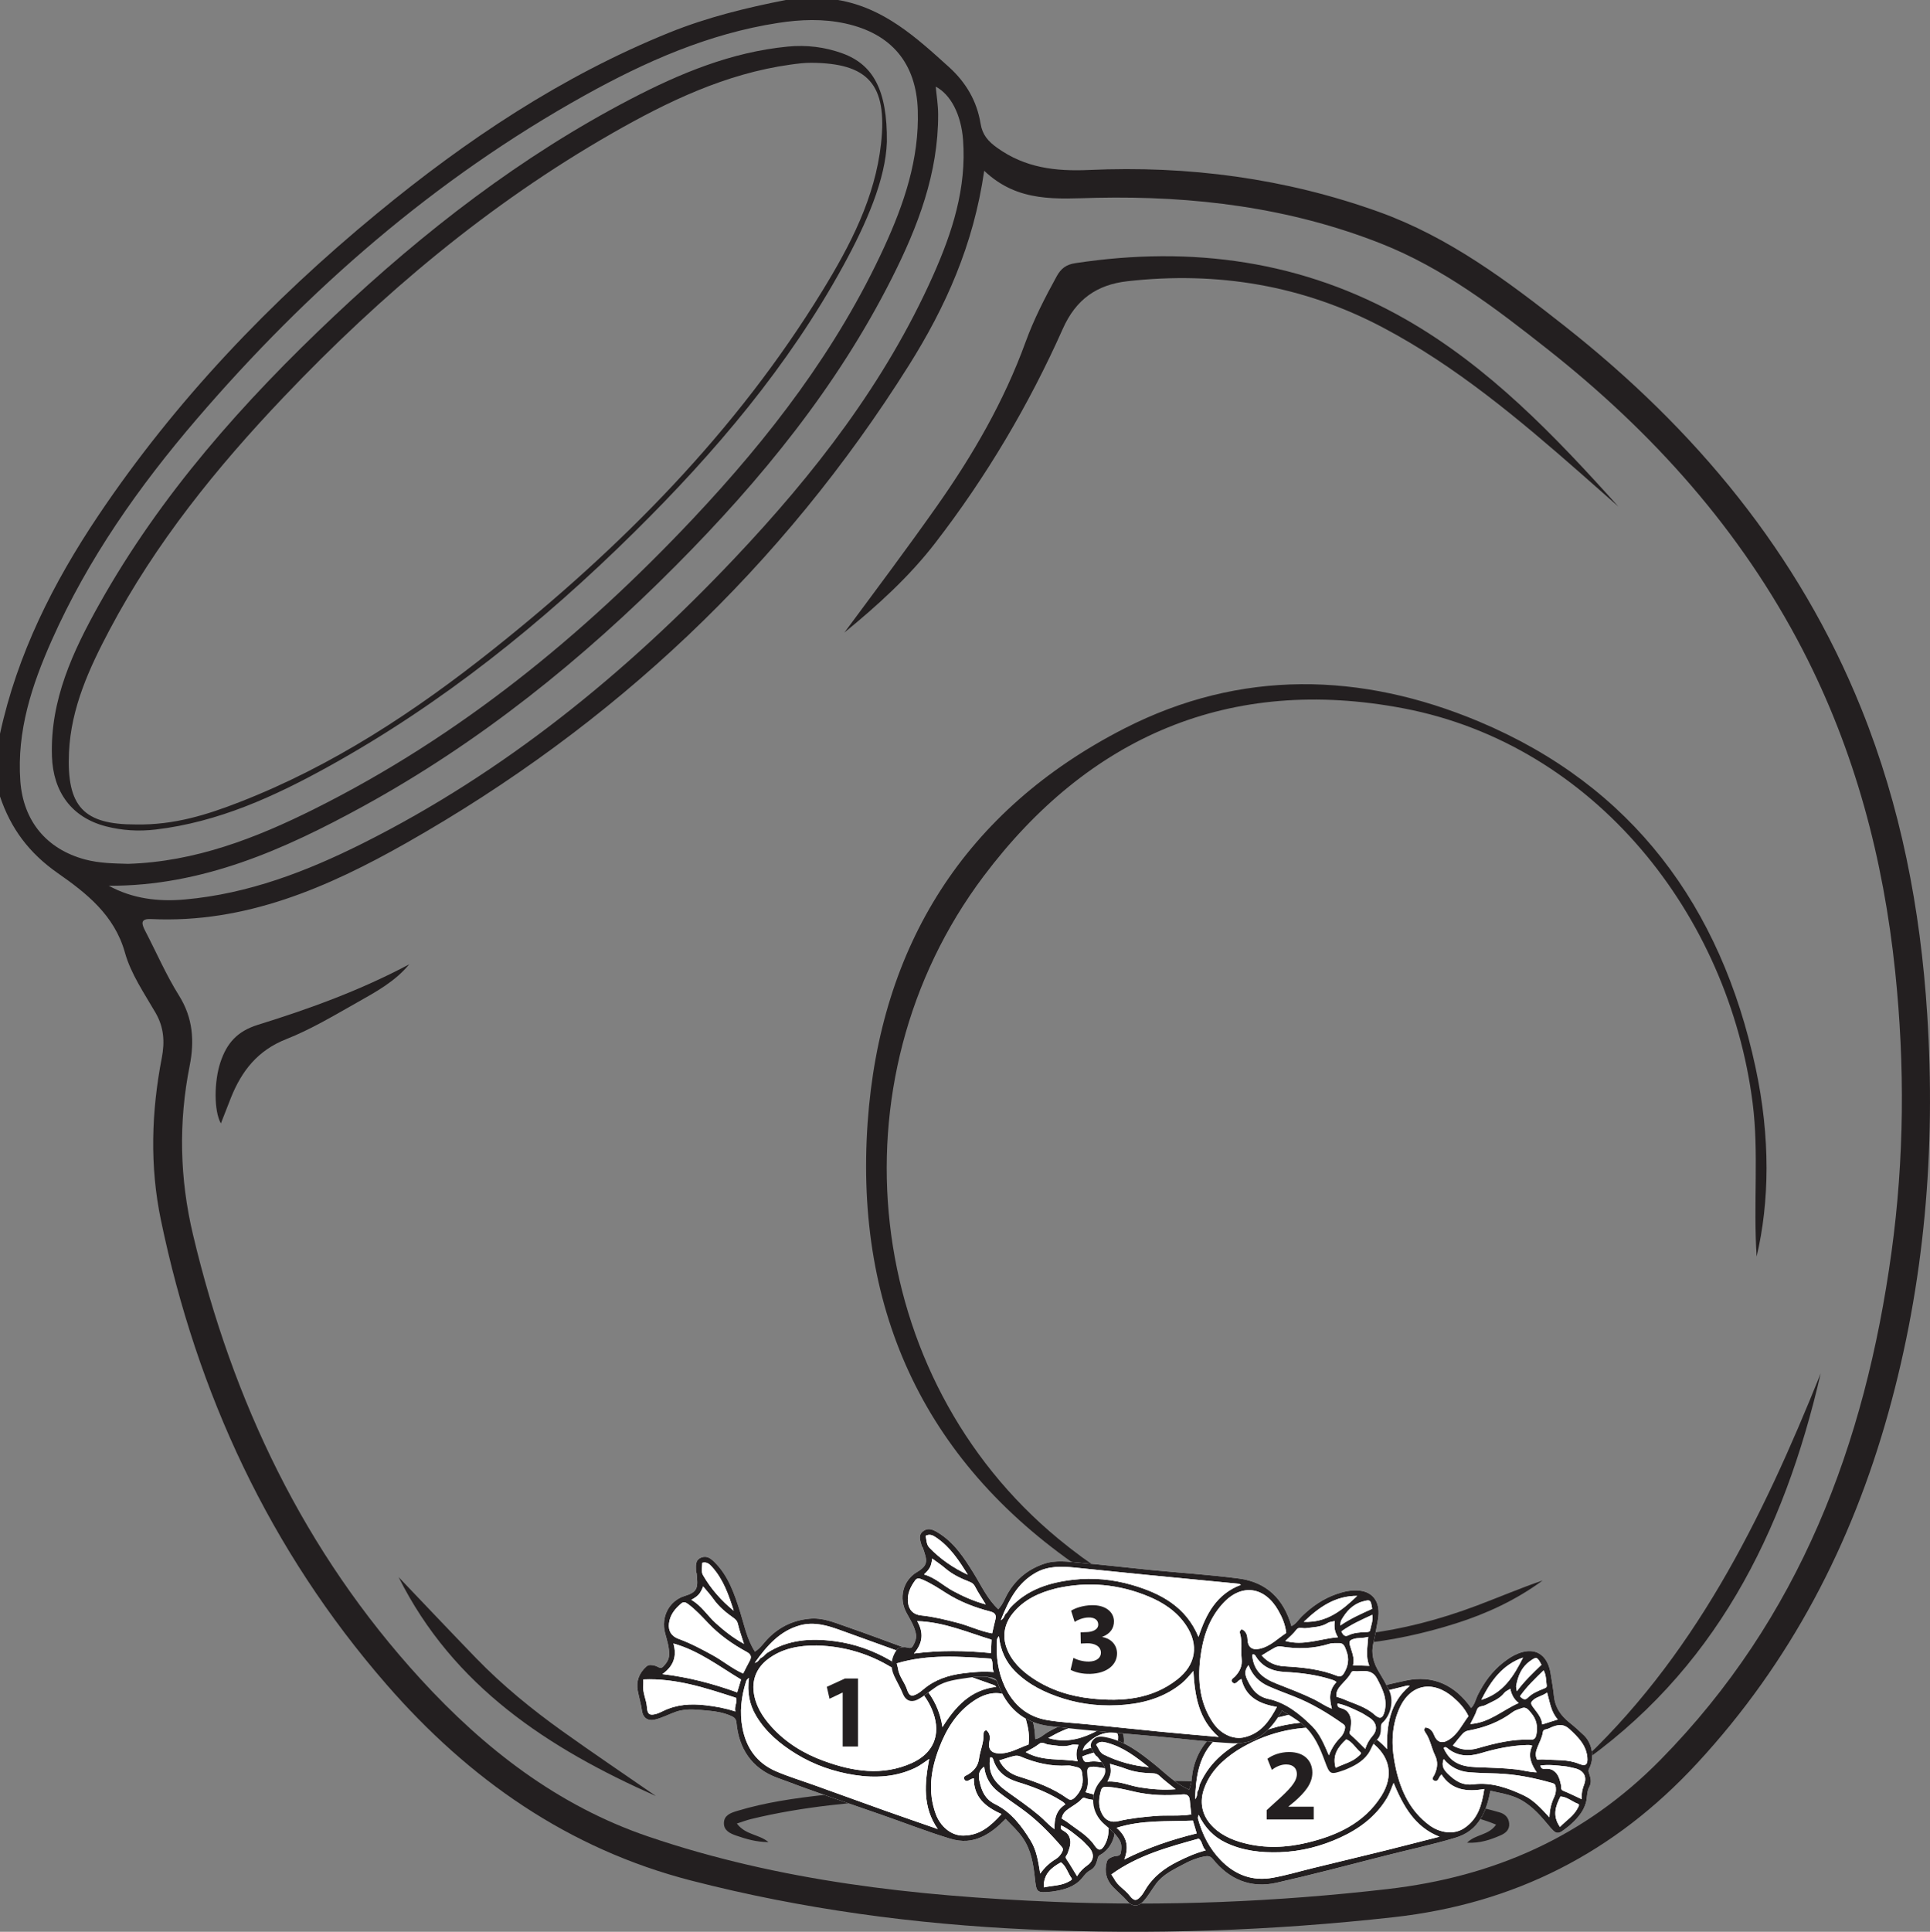 <?xml version="1.0" encoding="UTF-8"?>
<svg xmlns="http://www.w3.org/2000/svg" xmlns:xlink="http://www.w3.org/1999/xlink" width="245.566pt" height="245.734pt" viewBox="0 0 245.566 245.734" version="1.1">
<rect x="0" y="0" width="245.566" height="245.734" fill="#808080" stroke="none"/>
<defs>
<g>
<symbol overflow="visible" id="glyph0-0">
<path style="stroke:none;" d="M 0 0 L 6.656 0 L 6.656 -9.312 L 0 -9.312 Z M 3.328 -5.266 L 1.062 -8.656 L 5.594 -8.656 Z M 3.734 -4.656 L 5.984 -8.047 L 5.984 -1.266 Z M 1.062 -0.672 L 3.328 -4.062 L 5.594 -0.672 Z M 0.672 -8.047 L 2.922 -4.656 L 0.672 -1.266 Z M 0.672 -8.047 "/>
</symbol>
<symbol overflow="visible" id="glyph0-1">
<path style="stroke:none;" d="M 3.141 0 L 5.094 0 L 5.094 -8.656 L 3.438 -8.656 L 1.125 -7.594 L 1.469 -6.078 L 3.109 -6.859 L 3.141 -6.859 Z M 3.141 0 "/>
</symbol>
<symbol overflow="visible" id="glyph1-0">
<path style="stroke:none;" d="M 0 0 L 6.484 0 L 6.484 -9.094 L 0 -9.094 Z M 3.25 -5.125 L 1.031 -8.438 L 5.453 -8.438 Z M 3.641 -4.547 L 5.844 -7.859 L 5.844 -1.234 Z M 1.031 -0.656 L 3.25 -3.953 L 5.453 -0.656 Z M 0.656 -7.859 L 2.859 -4.547 L 0.656 -1.234 Z M 0.656 -7.859 "/>
</symbol>
<symbol overflow="visible" id="glyph1-1">
<path style="stroke:none;" d="M 6.547 0 L 6.547 -1.625 L 3.344 -1.625 L 3.344 -1.656 L 4.125 -2.297 C 5.359 -3.391 6.375 -4.516 6.375 -5.953 C 6.375 -7.469 5.344 -8.578 3.422 -8.578 C 2.281 -8.578 1.281 -8.188 0.656 -7.719 L 1.219 -6.312 C 1.656 -6.641 2.297 -7 3.031 -7 C 4 -7 4.406 -6.453 4.406 -5.766 C 4.391 -4.781 3.5 -3.828 1.641 -2.172 L 0.562 -1.188 L 0.562 0 Z M 6.547 0 "/>
</symbol>
<symbol overflow="visible" id="glyph2-0">
<path style="stroke:none;" d="M 0 0 L 6.484 -0.172 L 6.234 -9.266 L -0.25 -9.094 Z M 3.109 -5.219 L 0.797 -8.469 L 5.219 -8.578 Z M 3.516 -4.641 L 5.625 -8.016 L 5.812 -1.391 Z M 1.016 -0.688 L 3.141 -4.047 L 5.438 -0.797 Z M 0.438 -7.875 L 2.734 -4.625 L 0.625 -1.25 Z M 0.438 -7.875 "/>
</symbol>
<symbol overflow="visible" id="glyph2-1">
<path style="stroke:none;" d="M 0.484 -0.453 C 0.984 -0.172 1.906 0.094 3 0.062 C 5.141 0 6.422 -1.125 6.391 -2.594 C 6.359 -3.719 5.516 -4.469 4.5 -4.625 L 4.5 -4.641 C 5.531 -5.031 6.016 -5.75 6 -6.656 C 5.969 -7.812 4.938 -8.719 3.141 -8.672 C 2.031 -8.641 1.047 -8.297 0.547 -7.969 L 1 -6.547 C 1.312 -6.766 2.047 -7.094 2.734 -7.109 C 3.578 -7.141 3.984 -6.75 4 -6.25 C 4.031 -5.531 3.203 -5.266 2.531 -5.25 L 1.75 -5.219 L 1.781 -3.797 L 2.594 -3.828 C 3.469 -3.844 4.312 -3.5 4.344 -2.656 C 4.359 -2.031 3.844 -1.531 2.828 -1.5 C 2.016 -1.484 1.203 -1.766 0.844 -1.969 Z M 0.484 -0.453 "/>
</symbol>
</g>
</defs>
<g id="surface1">
<path style=" stroke:none;fill-rule:evenodd;fill:rgb(13.73%,12.16%,12.549%);fill-opacity:1;" d="M 13.84 112.676 C 16.871 114.328 20.141 114.727 23.547 114.418 C 31.602 113.695 39.004 110.859 46.141 107.285 C 64.215 98.23 79.621 85.645 93.438 71.043 C 103.609 60.293 112.633 48.688 118.719 35.055 C 121.164 29.57 123 23.918 122.535 17.777 C 122.293 14.586 120.973 12.023 119.059 11.02 C 119.168 12.195 119.363 13.363 119.367 14.527 C 119.398 22.027 116.789 28.824 113.488 35.363 C 106.516 49.191 96.852 61.023 85.988 71.949 C 74.082 83.926 61.031 94.441 46.191 102.574 C 36.133 108.082 25.738 112.723 13.84 112.676 M 16.297 109.887 C 24.812 109.625 32.559 106.625 40.023 102.895 C 58.438 93.699 74.133 80.891 88.176 65.98 C 97.918 55.637 106.52 44.445 112.5 31.441 C 115.035 25.926 116.973 20.219 116.777 14.02 C 116.582 8.035 113.418 4.277 107.582 2.992 C 104.73 2.363 101.867 2.473 99.016 2.914 C 90.156 4.277 82.105 7.844 74.355 12.156 C 55.328 22.742 39.184 36.824 25.059 53.277 C 17.699 61.852 11.207 71.055 6.586 81.449 C 4.055 87.137 2.125 92.98 2.586 99.352 C 2.957 104.438 5.922 108.016 10.812 109.328 C 12.621 109.812 14.449 109.836 16.297 109.887 M 125.227 21.723 C 123.867 31.172 120.297 39.07 115.652 46.457 C 99.523 72.113 78.074 92.266 51.77 107.191 C 41.734 112.887 31.203 117.484 19.215 116.91 C 17.773 116.844 18.043 117.578 18.484 118.434 C 19.91 121.18 21.145 124.039 22.781 126.652 C 24.566 129.504 24.75 132.461 24.133 135.57 C 22.695 142.77 22.867 149.953 24.555 157.051 C 29.586 178.254 38.703 197.426 53.527 213.602 C 61.633 222.449 70.965 229.699 82.488 233.621 C 99.168 239.301 116.516 241.199 133.973 241.922 C 148.184 242.512 162.391 241.934 176.562 240.301 C 190.098 238.738 201.648 233.652 211.301 223.832 C 228.977 205.848 237.301 183.727 240.664 159.312 C 242.297 147.438 242.383 135.523 241.137 123.594 C 239.641 109.25 236.023 95.539 229.375 82.684 C 221.48 67.422 210.27 54.961 196.871 44.395 C 190.281 39.195 183.605 34.086 175.676 30.965 C 164.039 26.383 151.906 24.902 139.512 25.16 C 134.555 25.266 129.566 25.848 125.227 21.723 M 106.621 0 C 112.457 0.984 116.598 4.777 120.754 8.539 C 122.898 10.477 124.305 12.867 124.766 15.73 C 124.996 17.148 125.715 17.973 126.891 18.812 C 130.449 21.355 134.297 21.812 138.574 21.621 C 151.184 21.051 163.523 22.668 175.473 26.965 C 184.359 30.164 191.781 35.723 199.074 41.469 C 215.676 54.559 228.848 70.34 236.824 90.137 C 241.852 102.613 244.352 115.621 245.211 129.012 C 246.312 146.215 244.895 163.152 240.25 179.773 C 235.582 196.48 227.805 211.461 215.941 224.293 C 205.438 235.656 192.75 242.164 177.297 243.883 C 161.863 245.602 146.422 246.137 130.957 245.438 C 116.453 244.781 102.082 242.859 87.98 239.23 C 72.293 235.195 59.672 226.332 49.195 214.297 C 34.324 197.207 25.07 177.301 20.473 155.199 C 19.043 148.344 19.258 141.43 20.586 134.559 C 20.977 132.539 20.863 130.68 19.789 128.828 C 18.352 126.348 16.648 123.883 15.895 121.176 C 14.559 116.383 10.945 113.582 7.352 111.07 C 3.691 108.512 1.367 105.383 0 101.312 L 0 93.348 C 2.195 83.219 6.762 74.152 12.488 65.613 C 22.332 50.949 34.406 38.324 47.996 27.133 C 59.34 17.789 71.477 9.68 85.188 4.137 C 89.969 2.207 94.941 0.988 99.984 0 Z M 106.621 0 "/>
<path style=" stroke:none;fill-rule:evenodd;fill:rgb(13.73%,12.16%,12.549%);fill-opacity:1;" d="M 223.508 159.848 C 223.07 153 223.805 146.664 223.004 140.34 C 219.957 116.32 202.84 94.754 178.625 90.117 C 156.449 85.875 138.48 93.73 125.141 111.473 C 105.52 137.574 109.809 175.223 134.656 195.742 C 150.559 208.879 168.547 211.543 187.91 204.242 C 190.699 203.191 193.441 202.02 196.277 201.047 C 192.93 203.512 189.195 205.254 185.266 206.5 C 168.66 211.781 152.961 209.742 138.422 200.117 C 117.887 186.527 108.703 166.973 110.398 142.785 C 111.973 120.363 122.73 103.062 143.066 92.664 C 157.809 85.129 173.168 85.488 188.176 91.785 C 207.73 100 218.969 115.316 223.367 135.781 C 225.293 144.754 225.133 152.938 223.508 159.848 "/>
<path style=" stroke:none;fill-rule:evenodd;fill:rgb(13.73%,12.16%,12.549%);fill-opacity:1;" d="M 107.441 80.461 C 111.402 75.117 115.371 69.824 119.188 64.41 C 123.789 57.883 127.75 51.043 130.488 43.516 C 131.543 40.613 132.957 37.859 134.449 35.148 C 134.988 34.168 135.645 33.652 136.809 33.477 C 151.617 31.227 165.777 33.148 178.848 40.617 C 189.441 46.668 197.816 55.426 205.918 64.441 C 204.328 63.039 202.742 61.633 201.148 60.234 C 193.277 53.328 185.258 46.582 175.957 41.664 C 165.793 36.285 154.883 34.488 143.457 35.773 C 139.547 36.211 136.895 38.09 135.238 41.801 C 130.91 51.512 125.512 60.625 119.008 69.055 C 115.676 73.375 111.652 77.02 107.441 80.461 "/>
<path style=" stroke:none;fill-rule:evenodd;fill:rgb(13.73%,12.16%,12.549%);fill-opacity:1;" d="M 93.758 231.965 C 94.879 233.449 96.523 233.289 97.781 234.328 C 96.211 234.32 94.93 233.934 93.672 233.5 C 92.906 233.234 92.074 232.855 92.109 231.879 C 92.141 230.91 92.949 230.621 93.766 230.371 C 97.371 229.277 101.086 228.746 104.809 228.332 C 121.238 226.496 137.73 226.184 154.23 226.676 C 165.184 227 176.156 227.434 186.957 229.594 C 188.25 229.852 189.535 230.184 190.805 230.547 C 191.473 230.738 191.961 231.199 192.023 231.957 C 192.094 232.754 191.559 233.191 190.941 233.461 C 189.664 234.02 188.352 234.484 186.668 234.406 C 187.75 233.301 189.387 233.504 190.359 232.105 C 187.359 230.855 184.258 230.469 181.195 230.098 C 159.41 227.449 137.555 227.516 115.695 228.809 C 108.949 229.203 102.191 229.781 95.582 231.391 C 95.02 231.527 94.477 231.734 93.758 231.965 "/>
<path style=" stroke:none;fill-rule:evenodd;fill:rgb(13.73%,12.16%,12.549%);fill-opacity:1;" d="M 231.66 174.703 C 226.973 195.012 218.141 212.719 200.383 224.879 C 215.492 211.039 224.203 193.246 231.66 174.703 "/>
<path style=" stroke:none;fill-rule:evenodd;fill:rgb(13.73%,12.16%,12.549%);fill-opacity:1;" d="M 52.066 122.668 C 50.27 124.855 47.809 126.184 45.402 127.543 C 42.461 129.199 39.531 130.961 36.406 132.191 C 32.793 133.613 30.754 136.223 29.391 139.617 C 28.961 140.695 28.543 141.785 28.105 142.906 C 27.199 141.309 27.242 137.555 28.039 135.148 C 28.848 132.715 30.156 131.184 32.844 130.352 C 39.418 128.316 45.902 125.953 52.066 122.668 "/>
<path style=" stroke:none;fill-rule:evenodd;fill:rgb(13.73%,12.16%,12.549%);fill-opacity:1;" d="M 83.457 228.469 C 69.805 222.422 57.691 214.559 50.719 200.621 C 54.016 204.07 57.293 207.539 60.613 210.969 C 63.957 214.41 67.668 217.438 71.562 220.223 C 75.484 223.027 79.488 225.723 83.457 228.469 "/>
<path style=" stroke:none;fill-rule:evenodd;fill:rgb(13.73%,12.16%,12.549%);fill-opacity:1;" d="M 17.297 104.879 C 22.145 104.969 26.363 103.637 30.48 102.031 C 42.328 97.422 52.824 90.5 62.703 82.641 C 79.066 69.625 93.645 54.926 104.645 36.98 C 108.199 31.184 111.348 25.133 112.102 18.258 C 112.938 10.684 110.41 8.027 103.211 7.988 C 102.332 7.984 101.449 8.098 100.574 8.219 C 92.324 9.367 84.969 12.906 77.859 16.973 C 62.191 25.938 48.527 37.441 36.125 50.473 C 27.562 59.465 19.793 69.078 13.949 80.105 C 11.355 85 9.035 90.043 8.777 95.699 C 8.461 102.656 10.688 104.898 17.297 104.879 M 112.844 18.055 C 112.684 22.805 110.254 28.398 107.312 33.773 C 100.316 46.562 90.973 57.555 80.664 67.734 C 68.98 79.273 56.254 89.504 41.84 97.484 C 34.93 101.312 27.789 104.578 19.801 105.523 C 17.637 105.777 15.52 105.648 13.449 105.109 C 9.156 103.988 6.762 100.793 6.609 96.211 C 6.367 89.059 9.273 82.848 12.633 76.852 C 20.457 62.887 30.98 51.07 42.555 40.168 C 53.965 29.418 66.293 19.867 80.254 12.598 C 86.547 9.32 93.051 6.625 100.227 5.926 C 102.629 5.695 104.941 5.977 107.176 6.785 C 111.074 8.199 112.914 11.426 112.844 18.055 "/>
<path style=" stroke:none;fill-rule:evenodd;fill:rgb(100%,100%,100%);fill-opacity:1;" d="M 127.949 231.375 C 128.738 232.191 129.523 232.91 130.141 233.812 C 131.211 235.363 131.48 237.141 131.676 238.938 C 131.871 240.742 131.914 240.801 133.711 240.637 C 133.738 240.633 133.766 240.641 133.789 240.633 C 135.031 240.461 136.242 240.203 137.238 239.359 C 137.762 238.914 138.082 238.242 138.699 237.922 C 139.27 237.625 139.469 237.137 139.613 236.586 C 139.68 236.34 139.707 236.105 139.969 235.965 C 141.305 235.246 142.109 233.523 141.773 232.047 C 141.59 231.234 141.371 230.426 141.117 229.629 C 140.703 228.328 140.672 227.07 141.328 225.82 C 141.785 224.945 142.18 224.031 142.59 223.129 C 143.473 221.18 142.957 219.57 141.172 218.938 C 140.273 218.621 139.316 218.59 138.34 218.668 C 136.52 218.812 134.895 219.434 133.328 220.336 C 132.805 220.637 132.355 221.125 131.719 221.234 C 131.609 217.656 130.016 215.047 126.719 213.746 C 123.211 212.359 119.605 211.215 116.051 209.945 C 113.234 208.938 110.438 207.871 107.613 206.895 C 106.129 206.387 104.66 205.75 103.016 205.91 C 100.988 206.105 99.293 206.879 97.828 208.32 C 97.238 208.895 96.797 209.637 96.055 210.098 C 95.027 208.5 94.699 206.688 94.148 204.953 C 93.426 202.691 92.664 200.445 90.918 198.715 C 90.457 198.258 89.949 197.863 89.254 198.121 C 88.391 198.445 88.562 199.215 88.559 199.898 C 88.559 199.996 88.637 200.09 88.645 200.188 C 88.785 201.844 88.879 202.492 87.16 203.004 C 85.199 203.59 84.059 205.629 84.633 207.77 C 84.875 208.672 85.18 209.574 85.137 210.543 C 85.113 211.168 84.762 211.598 84.387 212 C 84.035 212.375 83.695 211.977 83.34 211.891 C 82.98 211.801 82.574 211.703 82.238 212 C 81.309 212.832 80.922 213.863 81.152 215.094 C 81.312 215.941 81.57 216.773 81.684 217.625 C 81.801 218.488 82.402 218.945 83.27 218.758 C 84.223 218.547 85.07 218.078 85.977 217.758 C 87.371 217.266 88.816 217.496 90.23 217.621 C 91.129 217.703 92.039 217.867 92.891 218.223 C 93.293 218.391 93.652 218.543 93.703 219.109 C 94.008 222.449 95.652 224.918 98.797 226.113 C 103.203 227.789 107.672 229.293 112.125 230.84 C 115.043 231.852 117.918 232.984 120.883 233.887 C 122.402 234.348 123.707 234.258 125.066 233.598 C 126.16 233.066 127.066 232.281 127.949 231.375 "/>
<path style=" stroke:none;fill-rule:evenodd;fill:rgb(13.73%,12.16%,12.549%);fill-opacity:1;" d="M 142.219 221.594 C 142.324 220.414 142.297 220.359 141.215 220.402 C 139.914 220.453 138.914 221.141 138.051 222.055 C 137.934 222.176 137.891 222.371 137.75 222.668 C 139.285 222.113 140.727 221.863 142.219 221.594 M 137.723 223.426 C 137.812 223.953 137.992 224.23 138.449 224.133 C 139.234 223.965 139.992 224.121 140.754 224.277 C 140.934 224.312 141.203 224.402 141.312 224.164 C 141.586 223.574 142.004 223.031 142.055 222.336 C 140.555 222.613 139.117 222.875 137.723 223.426 M 132.801 240.09 C 133.934 239.844 135.039 239.898 136.023 239.328 C 136.191 239.23 136.492 239.125 136.328 238.902 C 135.855 238.254 135.672 237.406 134.992 236.898 C 133.773 237.578 132.754 238.371 132.801 240.09 M 140.113 228.543 C 139.914 227.242 140.477 226.168 140.863 224.93 C 140.141 224.969 139.586 224.688 138.953 224.742 C 138.504 224.781 138.332 224.875 138.348 225.406 C 138.367 226.258 138.574 227.145 138.113 227.977 C 138.754 228.16 139.379 228.336 140.113 228.543 M 133.375 221.09 C 136.191 221.93 138.496 220.832 140.77 219.531 C 138.098 218.852 135.75 219.727 133.375 221.09 M 93.359 204.898 C 92.723 202.918 92.055 200.957 90.637 199.363 C 90.312 199 89.965 198.633 89.355 198.797 C 89.355 199.328 89.172 199.883 89.457 200.383 C 90.469 202.129 91.785 203.617 93.359 204.898 M 130.504 222.879 C 132.629 224.09 134.914 223.664 137.121 224.051 C 136.867 223.324 136.934 222.648 137.23 221.953 C 136.871 221.953 136.562 221.879 136.305 221.969 C 135.332 222.289 134.371 222.031 133.414 221.93 C 133.012 221.887 132.637 221.496 132.215 221.836 C 131.719 222.234 131.148 222.516 130.504 222.879 M 137.039 238.668 C 137.402 238.07 137.82 237.656 138.344 237.285 C 139.273 236.629 139.258 235.688 138.441 234.863 C 138.152 234.566 137.879 234.246 137.559 233.988 C 136.766 233.34 135.988 232.66 135.031 232.207 C 134.875 232.59 135.027 232.727 135.289 232.875 C 135.613 233.055 135.902 233.281 136.059 233.672 C 136.371 234.441 136.07 235.105 135.82 235.801 C 135.746 236.012 135.457 236.156 135.68 236.48 C 136.148 237.168 136.562 237.895 137.039 238.668 M 94.66 209.109 C 94.371 208.188 94.082 207.414 93.898 206.617 C 93.82 206.258 93.664 206.043 93.391 205.852 C 92.406 205.156 91.477 204.402 90.77 203.398 C 90.383 202.852 89.922 202.355 89.469 201.805 C 89.09 202.746 88.867 202.996 87.961 203.512 C 89.258 204.242 90.008 205.516 91.059 206.469 C 92.125 207.434 93.254 208.332 94.66 209.109 M 135.094 231.34 C 135.359 231.508 135.645 231.664 135.902 231.863 C 137.066 232.766 138.395 233.473 139.25 234.738 C 139.762 235.496 140.145 235.461 140.594 234.617 C 141.336 233.219 141.023 231.812 140.672 230.375 C 140.457 229.484 139.891 229.152 139.121 228.969 C 138.797 228.891 138.453 228.883 138.152 228.754 C 137.918 228.656 137.777 228.672 137.621 228.852 C 137.16 229.375 136.535 229.684 135.973 230.082 C 135.559 230.371 135.168 230.727 135.094 231.34 M 135.555 229.531 C 135.391 229.285 135.191 229.18 134.992 229.055 C 133.277 227.992 131.414 227.273 129.492 226.688 C 128.012 226.234 126.848 225.398 126.375 223.824 C 126.32 223.637 126.219 223.496 125.988 223.559 C 125.664 225.52 126.484 226.711 128.082 227.859 C 129.488 228.867 130.91 229.844 132.238 230.961 C 132.875 231.496 133.406 232.156 134.164 232.676 C 134.145 231.363 134.379 230.25 135.555 229.531 M 85.684 209.062 C 86.148 210.688 85.711 211.938 84.281 212.957 C 87.629 213.355 90.723 214.18 93.797 215.281 C 93.977 214.695 94.137 214.152 94.289 213.648 C 91.5 211.977 88.953 209.988 85.684 209.062 M 127.141 223.938 C 127.672 224.988 128.523 225.641 129.605 225.977 C 131.793 226.66 133.938 227.426 135.816 228.781 C 136.156 229.027 136.43 228.977 136.754 228.656 C 137.5 227.918 137.859 227.055 137.738 226.027 C 137.684 225.559 137.715 224.938 137.059 224.805 C 136.664 224.727 136.281 224.566 135.859 224.594 C 133.75 224.719 131.75 224.266 129.824 223.434 C 129.543 223.312 129.258 223.316 128.992 223.383 C 128.387 223.535 127.793 223.738 127.141 223.938 M 132.352 238.332 C 132.926 237.535 133.547 236.961 134.301 236.504 C 134.633 236.305 134.934 235.992 135.129 235.605 C 135.266 235.34 135.293 235.16 135.082 234.918 C 133.52 233.102 131.84 231.406 129.879 230.012 C 128.926 229.332 127.961 228.672 127.039 227.953 C 126.004 227.148 125.363 226.082 125.223 224.73 C 124.453 225.277 124.477 225.906 124.648 226.668 C 124.93 227.91 125.363 228.887 126.641 229.516 C 128.668 230.516 130.016 232.309 131.164 234.195 C 131.902 235.406 132.105 236.836 132.352 238.332 M 81.852 213.637 C 81.852 213.961 81.867 214.141 81.848 214.316 C 81.734 215.312 82.25 216.203 82.316 217.168 C 82.375 218.047 82.637 218.262 83.484 218.023 C 83.797 217.934 84.094 217.785 84.391 217.645 C 86.102 216.816 87.875 216.699 89.754 216.918 C 91.031 217.066 92.273 217.281 93.566 217.715 C 93.402 217.055 93.855 216.531 93.645 215.973 C 89.816 214.734 86.008 213.453 81.852 213.637 M 94.555 212.887 C 94.848 212.316 95.105 211.785 95.387 211.273 C 95.668 210.77 95.539 210.426 95.043 210.156 C 93.215 209.16 91.531 207.984 90.094 206.457 C 89.297 205.617 88.508 204.762 87.57 204.062 C 87.277 203.844 87.008 203.703 86.703 203.957 C 85.902 204.625 85.258 205.402 85.121 206.492 C 85 207.469 85.434 208.148 86.359 208.484 C 87.844 209.023 89.23 209.762 90.617 210.52 C 91.961 211.246 93.129 212.254 94.555 212.887 M 96.027 211.531 C 96.578 211.383 96.59 210.984 96.898 210.852 C 97.176 210.73 97.336 210.438 97.605 210.262 C 100.27 208.539 103.211 208.375 106.227 208.773 C 108.75 209.105 111.121 209.953 113.309 211.227 C 116.609 213.152 119.305 215.598 119.918 219.699 C 121.555 217.086 123.488 214.953 126.766 214.578 C 126.648 214.488 126.582 214.398 126.492 214.367 C 122.793 213.051 119.09 211.746 115.391 210.426 C 112.527 209.402 109.672 208.359 106.809 207.328 C 105.191 206.746 103.551 206.277 101.816 206.746 C 99.246 207.449 97.613 209.305 96.027 211.531 M 95.301 213.441 C 95.031 213.629 94.977 213.758 94.93 213.906 C 94.312 215.836 94.086 217.797 94.469 219.801 C 94.949 222.359 96.324 224.277 98.727 225.316 C 100.332 226.008 102.012 226.512 103.656 227.105 C 106.641 228.176 109.617 229.262 112.602 230.324 C 114.836 231.121 117.078 231.891 119.32 232.668 C 117.367 229.875 117.648 226.828 118.23 223.75 C 117.625 224.145 117.082 224.59 116.469 224.879 C 114.008 226.059 111.387 226.203 108.754 225.797 C 106.105 225.387 103.59 224.523 101.281 223.102 C 99.25 221.852 97.461 220.355 96.223 218.293 C 95.355 216.848 95.051 215.246 95.301 213.441 M 125.492 220.086 C 125.988 220.488 125.988 221.02 125.887 221.52 C 125.688 222.469 126.098 223.016 127.094 223.047 C 128.5 223.094 129.648 222.332 130.863 221.918 C 131.012 220.82 130.84 219.824 130.57 218.871 C 129.637 215.562 126.922 214.371 123.973 216.312 C 121.711 217.801 120.391 219.977 119.465 222.422 C 118.434 225.145 118.027 227.926 119.066 230.762 C 119.609 232.242 120.934 233.512 122.562 233.5 C 124.684 233.484 126.047 232.281 127.43 230.758 C 125.387 229.863 123.875 228.609 123.91 226.207 C 123.738 226.262 123.633 226.273 123.547 226.32 C 123.262 226.48 122.914 226.727 122.703 226.359 C 122.473 225.961 122.945 225.863 123.18 225.719 C 123.934 225.246 124.445 224.633 124.566 223.723 C 124.707 222.668 125.188 221.676 125.145 220.586 C 125.133 220.363 125.195 220.184 125.492 220.086 M 103.879 209.316 C 101.637 209.305 99.496 209.691 97.676 211.082 C 96.348 212.102 95.707 213.535 95.895 215.188 C 96.098 216.926 97.008 218.383 98.176 219.668 C 100.016 221.699 102.289 223.082 104.84 224.008 C 108.52 225.352 112.266 225.945 116 224.277 C 118.719 223.055 119.77 220.715 118.727 217.84 C 118.012 215.879 116.637 214.383 115.008 213.168 C 111.715 210.727 108 209.414 103.879 209.316 M 127.949 231.375 C 127.066 232.281 126.16 233.066 125.066 233.598 C 123.707 234.258 122.402 234.348 120.883 233.887 C 117.918 232.984 115.043 231.852 112.125 230.84 C 107.672 229.293 103.203 227.785 98.801 226.113 C 95.652 224.918 94.008 222.449 93.703 219.113 C 93.652 218.543 93.293 218.391 92.891 218.223 C 92.043 217.867 91.129 217.699 90.23 217.621 C 88.812 217.496 87.371 217.266 85.977 217.758 C 85.07 218.078 84.223 218.547 83.27 218.758 C 82.398 218.945 81.801 218.488 81.684 217.621 C 81.57 216.773 81.312 215.941 81.152 215.094 C 80.922 213.863 81.309 212.832 82.238 212 C 82.574 211.699 82.98 211.801 83.34 211.891 C 83.695 211.977 84.039 212.375 84.387 212 C 84.762 211.598 85.113 211.168 85.137 210.543 C 85.18 209.574 84.875 208.672 84.633 207.77 C 84.055 205.625 85.199 203.59 87.16 203.004 C 88.879 202.492 88.785 201.844 88.645 200.191 C 88.637 200.09 88.559 199.996 88.559 199.898 C 88.562 199.215 88.391 198.445 89.254 198.121 C 89.949 197.863 90.457 198.258 90.918 198.715 C 92.664 200.445 93.426 202.691 94.148 204.953 C 94.699 206.688 95.027 208.5 96.055 210.098 C 96.797 209.637 97.238 208.895 97.828 208.32 C 99.297 206.879 100.988 206.105 103.012 205.91 C 104.66 205.75 106.129 206.387 107.609 206.895 C 110.438 207.871 113.234 208.941 116.051 209.945 C 119.605 211.215 123.211 212.359 126.719 213.746 C 130.012 215.047 131.609 217.656 131.719 221.234 C 132.355 221.125 132.805 220.637 133.328 220.336 C 134.895 219.434 136.52 218.812 138.34 218.668 C 139.316 218.59 140.273 218.617 141.172 218.938 C 142.957 219.57 143.473 221.18 142.59 223.129 C 142.18 224.031 141.785 224.945 141.328 225.82 C 140.672 227.07 140.703 228.328 141.117 229.629 C 141.371 230.426 141.59 231.234 141.773 232.047 C 142.109 233.527 141.305 235.246 139.969 235.965 C 139.707 236.105 139.68 236.34 139.613 236.586 C 139.469 237.137 139.27 237.625 138.699 237.922 C 138.082 238.242 137.762 238.914 137.238 239.359 C 136.242 240.203 135.031 240.461 133.789 240.633 C 133.766 240.641 133.738 240.633 133.711 240.637 C 131.914 240.801 131.871 240.742 131.676 238.938 C 131.48 237.141 131.211 235.363 130.141 233.812 C 129.523 232.91 128.738 232.191 127.949 231.375 "/>
<path style=" stroke:none;fill-rule:evenodd;fill:rgb(100%,100%,100%);fill-opacity:1;" d="M 115.801 218.715 C 115.641 218.207 115.496 217.809 115.387 217.398 C 115.297 217.055 115.203 216.711 114.746 216.832 C 114.238 216.969 114.363 217.379 114.465 217.715 C 114.805 218.848 115.156 219.957 114.574 221.137 C 114.422 221.441 114.363 221.961 114.859 222.074 C 115.297 222.172 115.441 221.781 115.516 221.398 C 115.723 220.359 116.18 219.488 117.148 218.953 C 117.32 218.855 117.48 218.688 117.578 218.512 C 117.723 218.262 117.746 217.965 117.543 217.723 C 117.309 217.441 117.043 217.645 116.859 217.773 C 116.508 218.027 116.207 218.348 115.801 218.715 M 98.207 214.926 C 98.105 215.684 98.453 216.336 99.074 216.801 C 99.582 217.18 100.152 217.473 100.844 217.133 C 101.184 216.965 101.191 216.703 101.145 216.426 C 101.094 216.094 100.855 216.137 100.582 216.164 C 99.934 216.234 99.457 215.992 99.246 215.316 C 99.109 214.871 99.391 213.727 99.801 213.445 C 100.309 213.102 100.805 213.168 101.277 213.566 C 101.449 213.711 101.656 213.941 101.914 213.648 C 102.16 213.371 102.164 213.117 101.922 212.828 C 101.578 212.41 101.148 212.184 100.609 212.148 C 99.203 212.051 98.207 213.176 98.207 214.926 M 104.102 217.5 C 104.117 217.785 104.082 218.031 104.156 218.242 C 104.238 218.484 104.418 218.699 104.727 218.664 C 104.93 218.641 105.043 218.496 105.043 218.293 C 105.039 216.898 105.055 215.5 104.992 214.105 C 104.984 213.883 104.977 213.441 104.539 213.402 C 104.141 213.367 103.828 213.445 103.574 213.836 C 102.969 214.773 102.289 215.66 101.664 216.59 C 101.438 216.926 101.031 217.375 101.586 217.691 C 102.055 217.961 102.293 217.484 102.5 217.121 C 102.523 217.078 102.582 217.062 102.633 217.027 C 103.105 217.18 103.582 217.332 104.102 217.5 M 113.77 218.008 C 113.824 217.707 113.723 217.332 113.531 216.945 C 113.109 216.105 112.281 215.988 111.531 215.684 C 111.008 215.473 110.797 215.691 110.668 216.105 C 110.297 217.312 109.938 218.527 109.594 219.742 C 109.52 220.004 109.555 220.27 109.863 220.387 C 110.363 220.574 110.848 220.82 111.383 220.855 C 112.832 220.957 113.77 219.875 113.77 218.008 M 108.555 217.578 C 108.504 217.578 108.449 217.578 108.398 217.578 C 108.086 216.594 107.777 215.605 107.449 214.625 C 107.383 214.422 107.301 214.152 106.996 214.18 C 106.711 214.203 106.539 214.402 106.469 214.668 C 106.117 215.91 105.793 217.156 105.422 218.395 C 105.297 218.809 105.531 219.004 105.797 219.117 C 106.102 219.246 106.258 218.984 106.344 218.723 C 106.566 218.004 106.785 217.285 107.008 216.566 C 107.16 216.625 107.195 216.758 107.242 216.922 C 107.496 217.797 107.766 218.664 108.047 219.531 C 108.129 219.777 108.266 219.949 108.602 219.941 C 108.926 219.93 109.008 219.715 109.066 219.516 C 109.406 218.301 109.68 217.062 110.07 215.859 C 110.211 215.434 110.039 215.266 109.77 215.141 C 109.387 214.965 109.211 215.254 109.117 215.566 C 108.918 216.234 108.742 216.91 108.555 217.578 M 103.879 209.316 C 108 209.414 111.715 210.727 115.008 213.168 C 116.641 214.383 118.016 215.879 118.727 217.84 C 119.77 220.715 118.723 223.055 116 224.277 C 112.266 225.945 108.523 225.352 104.836 224.008 C 102.289 223.082 100.016 221.699 98.176 219.672 C 97.008 218.383 96.098 216.926 95.895 215.188 C 95.703 213.535 96.348 212.102 97.676 211.082 C 99.496 209.691 101.637 209.305 103.879 209.316 "/>
<path style=" stroke:none;fill-rule:evenodd;fill:rgb(100%,100%,100%);fill-opacity:1;" d="M 125.492 220.086 C 125.195 220.184 125.133 220.363 125.145 220.586 C 125.188 221.676 124.707 222.668 124.566 223.723 C 124.445 224.633 123.934 225.25 123.18 225.719 C 122.949 225.863 122.473 225.961 122.703 226.359 C 122.914 226.727 123.262 226.48 123.547 226.32 C 123.633 226.273 123.738 226.262 123.91 226.211 C 123.875 228.609 125.391 229.863 127.43 230.758 C 126.047 232.277 124.684 233.484 122.562 233.5 C 120.934 233.512 119.613 232.242 119.066 230.762 C 118.027 227.926 118.434 225.145 119.465 222.422 C 120.391 219.977 121.711 217.801 123.973 216.312 C 126.922 214.375 129.641 215.562 130.57 218.871 C 130.84 219.824 131.016 220.82 130.867 221.918 C 129.648 222.332 128.5 223.094 127.094 223.047 C 126.098 223.016 125.688 222.469 125.887 221.52 C 125.992 221.02 125.988 220.488 125.492 220.086 "/>
<path style=" stroke:none;fill-rule:evenodd;fill:rgb(100%,100%,100%);fill-opacity:1;" d="M 95.301 213.441 C 95.051 215.246 95.355 216.848 96.223 218.293 C 97.461 220.355 99.25 221.852 101.281 223.102 C 103.59 224.523 106.105 225.387 108.754 225.797 C 111.387 226.203 114.008 226.059 116.469 224.879 C 117.082 224.59 117.625 224.145 118.23 223.75 C 117.648 226.828 117.367 229.875 119.32 232.668 C 117.078 231.887 114.836 231.121 112.602 230.328 C 109.617 229.262 106.641 228.176 103.656 227.105 C 102.012 226.512 100.332 226.004 98.727 225.316 C 96.324 224.277 94.949 222.359 94.469 219.801 C 94.086 217.797 94.312 215.836 94.93 213.906 C 94.977 213.754 95.031 213.629 95.301 213.441 "/>
<path style=" stroke:none;fill-rule:evenodd;fill:rgb(100%,100%,100%);fill-opacity:1;" d="M 96.027 211.531 C 97.617 209.305 99.246 207.449 101.816 206.75 C 103.547 206.277 105.191 206.75 106.809 207.328 C 109.672 208.359 112.527 209.402 115.391 210.426 C 119.09 211.746 122.793 213.051 126.492 214.367 C 126.582 214.398 126.648 214.488 126.766 214.578 C 123.488 214.953 121.559 217.086 119.918 219.699 C 119.305 215.598 116.609 213.152 113.309 211.227 C 111.121 209.953 108.75 209.105 106.23 208.773 C 103.207 208.375 100.273 208.543 97.605 210.262 C 97.336 210.438 97.176 210.727 96.898 210.852 C 96.586 210.984 96.578 211.383 96.027 211.531 "/>
<path style=" stroke:none;fill-rule:evenodd;fill:rgb(100%,100%,100%);fill-opacity:1;" d="M 94.555 212.887 C 93.129 212.254 91.961 211.246 90.617 210.52 C 89.23 209.762 87.844 209.023 86.359 208.484 C 85.434 208.148 85 207.469 85.121 206.492 C 85.258 205.402 85.902 204.625 86.703 203.957 C 87.008 203.703 87.277 203.844 87.57 204.062 C 88.508 204.762 89.297 205.617 90.094 206.457 C 91.531 207.984 93.215 209.16 95.043 210.156 C 95.539 210.426 95.668 210.77 95.387 211.273 C 95.105 211.785 94.848 212.316 94.555 212.887 "/>
<path style=" stroke:none;fill-rule:evenodd;fill:rgb(100%,100%,100%);fill-opacity:1;" d="M 81.852 213.637 C 86.008 213.453 89.816 214.734 93.645 215.973 C 93.855 216.531 93.402 217.055 93.566 217.715 C 92.273 217.281 91.031 217.066 89.754 216.918 C 87.875 216.699 86.102 216.816 84.391 217.645 C 84.094 217.785 83.797 217.934 83.484 218.023 C 82.641 218.262 82.375 218.047 82.316 217.168 C 82.25 216.203 81.734 215.312 81.848 214.316 C 81.867 214.141 81.852 213.961 81.852 213.637 "/>
<path style=" stroke:none;fill-rule:evenodd;fill:rgb(100%,100%,100%);fill-opacity:1;" d="M 132.352 238.336 C 132.105 236.836 131.902 235.406 131.164 234.195 C 130.016 232.309 128.668 230.516 126.641 229.516 C 125.363 228.887 124.93 227.91 124.648 226.668 C 124.477 225.906 124.457 225.277 125.223 224.73 C 125.363 226.082 126.004 227.148 127.039 227.953 C 127.961 228.672 128.926 229.336 129.879 230.012 C 131.84 231.406 133.52 233.102 135.082 234.922 C 135.293 235.164 135.266 235.34 135.129 235.605 C 134.934 235.992 134.633 236.305 134.301 236.504 C 133.547 236.961 132.926 237.535 132.352 238.336 "/>
<path style=" stroke:none;fill-rule:evenodd;fill:rgb(100%,100%,100%);fill-opacity:1;" d="M 127.141 223.938 C 127.793 223.738 128.387 223.535 128.992 223.383 C 129.258 223.316 129.543 223.312 129.824 223.434 C 131.75 224.266 133.75 224.719 135.859 224.59 C 136.281 224.566 136.664 224.727 137.059 224.805 C 137.715 224.938 137.684 225.559 137.738 226.027 C 137.859 227.051 137.5 227.918 136.754 228.656 C 136.43 228.977 136.156 229.027 135.816 228.781 C 133.938 227.422 131.793 226.66 129.605 225.977 C 128.523 225.641 127.672 224.988 127.141 223.938 "/>
<path style=" stroke:none;fill-rule:evenodd;fill:rgb(100%,100%,100%);fill-opacity:1;" d="M 85.684 209.062 C 88.953 209.988 91.5 211.977 94.289 213.648 C 94.137 214.152 93.973 214.695 93.797 215.281 C 90.723 214.176 87.629 213.355 84.285 212.957 C 85.711 211.938 86.148 210.688 85.684 209.062 "/>
<path style=" stroke:none;fill-rule:evenodd;fill:rgb(100%,100%,100%);fill-opacity:1;" d="M 135.555 229.531 C 134.379 230.25 134.145 231.367 134.164 232.676 C 133.406 232.156 132.875 231.496 132.238 230.961 C 130.91 229.844 129.488 228.867 128.082 227.859 C 126.484 226.711 125.664 225.52 125.988 223.555 C 126.219 223.5 126.32 223.637 126.375 223.824 C 126.848 225.398 128.012 226.234 129.492 226.688 C 131.414 227.273 133.277 227.992 134.992 229.055 C 135.191 229.18 135.391 229.285 135.555 229.531 "/>
<path style=" stroke:none;fill-rule:evenodd;fill:rgb(100%,100%,100%);fill-opacity:1;" d="M 135.094 231.34 C 135.168 230.727 135.559 230.371 135.973 230.082 C 136.535 229.684 137.16 229.375 137.621 228.852 C 137.777 228.672 137.918 228.652 138.152 228.754 C 138.453 228.883 138.797 228.891 139.121 228.969 C 139.891 229.152 140.457 229.484 140.672 230.375 C 141.023 231.812 141.336 233.219 140.594 234.617 C 140.145 235.461 139.762 235.496 139.25 234.734 C 138.395 233.473 137.066 232.766 135.902 231.859 C 135.645 231.664 135.359 231.508 135.094 231.34 "/>
<path style=" stroke:none;fill-rule:evenodd;fill:rgb(100%,100%,100%);fill-opacity:1;" d="M 94.66 209.109 C 93.254 208.332 92.125 207.434 91.062 206.469 C 90.008 205.516 89.258 204.246 87.961 203.512 C 88.867 202.996 89.09 202.75 89.469 201.805 C 89.922 202.355 90.383 202.852 90.77 203.398 C 91.477 204.402 92.406 205.156 93.391 205.852 C 93.66 206.043 93.82 206.258 93.902 206.617 C 94.082 207.414 94.371 208.188 94.66 209.109 "/>
<path style=" stroke:none;fill-rule:evenodd;fill:rgb(100%,100%,100%);fill-opacity:1;" d="M 137.039 238.668 C 136.562 237.895 136.148 237.168 135.68 236.48 C 135.457 236.156 135.746 236.012 135.82 235.801 C 136.07 235.105 136.371 234.438 136.059 233.672 C 135.902 233.281 135.613 233.055 135.289 232.875 C 135.027 232.727 134.875 232.59 135.031 232.211 C 135.988 232.66 136.766 233.34 137.559 233.988 C 137.879 234.25 138.152 234.566 138.441 234.859 C 139.258 235.688 139.273 236.629 138.344 237.285 C 137.82 237.656 137.402 238.07 137.039 238.668 "/>
<path style=" stroke:none;fill-rule:evenodd;fill:rgb(100%,100%,100%);fill-opacity:1;" d="M 130.504 222.879 C 131.148 222.516 131.719 222.234 132.215 221.836 C 132.637 221.496 133.012 221.887 133.414 221.93 C 134.371 222.031 135.332 222.289 136.305 221.969 C 136.562 221.879 136.871 221.953 137.23 221.953 C 136.934 222.648 136.867 223.324 137.121 224.051 C 134.914 223.668 132.629 224.09 130.504 222.879 "/>
<path style=" stroke:none;fill-rule:evenodd;fill:rgb(100%,100%,100%);fill-opacity:1;" d="M 93.359 204.898 C 91.785 203.617 90.469 202.129 89.457 200.383 C 89.172 199.883 89.355 199.332 89.355 198.797 C 89.965 198.633 90.312 199 90.637 199.363 C 92.055 200.957 92.723 202.918 93.359 204.898 "/>
<path style=" stroke:none;fill-rule:evenodd;fill:rgb(100%,100%,100%);fill-opacity:1;" d="M 133.375 221.09 C 135.75 219.727 138.098 218.852 140.77 219.531 C 138.496 220.832 136.191 221.93 133.375 221.09 "/>
<path style=" stroke:none;fill-rule:evenodd;fill:rgb(100%,100%,100%);fill-opacity:1;" d="M 140.113 228.543 C 139.379 228.336 138.754 228.16 138.113 227.977 C 138.574 227.145 138.367 226.258 138.348 225.406 C 138.332 224.875 138.504 224.781 138.953 224.742 C 139.586 224.688 140.141 224.969 140.863 224.93 C 140.477 226.168 139.914 227.242 140.113 228.543 "/>
<path style=" stroke:none;fill-rule:evenodd;fill:rgb(100%,100%,100%);fill-opacity:1;" d="M 132.801 240.09 C 132.754 238.371 133.773 237.578 134.992 236.898 C 135.672 237.402 135.855 238.254 136.328 238.902 C 136.492 239.125 136.191 239.23 136.023 239.328 C 135.039 239.898 133.934 239.844 132.801 240.09 "/>
<path style=" stroke:none;fill-rule:evenodd;fill:rgb(100%,100%,100%);fill-opacity:1;" d="M 137.723 223.426 C 139.117 222.875 140.555 222.613 142.055 222.336 C 142.004 223.031 141.586 223.574 141.312 224.164 C 141.203 224.402 140.934 224.312 140.754 224.277 C 139.992 224.121 139.234 223.965 138.449 224.133 C 137.992 224.23 137.812 223.953 137.723 223.426 "/>
<path style=" stroke:none;fill-rule:evenodd;fill:rgb(100%,100%,100%);fill-opacity:1;" d="M 142.219 221.594 C 140.727 221.863 139.285 222.113 137.75 222.668 C 137.891 222.371 137.934 222.176 138.051 222.055 C 138.914 221.141 139.914 220.453 141.215 220.402 C 142.297 220.359 142.324 220.414 142.219 221.594 "/>
<path style=" stroke:none;fill-rule:evenodd;fill:rgb(100%,100%,100%);fill-opacity:1;" d="M 110.699 219.551 C 110.961 218.645 111.223 217.734 111.484 216.832 C 112.57 217.031 112.973 217.547 112.746 218.402 C 112.367 219.836 112.078 220.004 110.699 219.551 "/>
<path style=" stroke:none;fill-rule:evenodd;fill:rgb(100%,100%,100%);fill-opacity:1;" d="M 103.074 216.18 C 103.453 215.629 103.719 215.242 104.078 214.727 L 104.078 216.293 C 103.723 216.457 103.516 216.098 103.074 216.18 "/>
<path style=" stroke:none;fill-rule:evenodd;fill:rgb(100%,100%,100%);fill-opacity:1;" d="M 189.633 227.805 C 190.738 228.047 191.789 228.215 192.805 228.625 C 194.551 229.328 195.754 230.66 196.91 232.055 C 198.07 233.449 198.137 233.477 199.547 232.348 C 199.566 232.328 199.59 232.32 199.609 232.301 C 200.551 231.473 201.418 230.59 201.781 229.336 C 201.973 228.676 201.871 227.941 202.207 227.328 C 202.52 226.77 202.418 226.25 202.234 225.715 C 202.152 225.473 202.047 225.262 202.188 224.996 C 202.906 223.66 202.625 221.781 201.531 220.738 C 200.93 220.16 200.301 219.605 199.648 219.082 C 198.586 218.223 197.867 217.195 197.723 215.789 C 197.621 214.805 197.445 213.824 197.289 212.848 C 196.949 210.734 195.633 209.676 193.797 210.137 C 192.871 210.363 192.055 210.867 191.285 211.469 C 189.848 212.598 188.832 214.012 188.023 215.625 C 187.754 216.168 187.648 216.824 187.18 217.266 C 185.113 214.344 182.344 213.047 178.879 213.777 C 175.184 214.559 171.547 215.594 167.883 216.496 C 164.977 217.211 162.059 217.863 159.16 218.609 C 157.645 219 156.07 219.281 154.781 220.324 C 153.203 221.602 152.215 223.184 151.785 225.195 C 151.613 225.996 151.656 226.859 151.289 227.656 C 149.551 226.891 148.277 225.559 146.859 224.418 C 145.012 222.93 143.137 221.477 140.723 220.996 C 140.09 220.867 139.445 220.82 139.012 221.418 C 138.469 222.164 139.035 222.715 139.41 223.285 C 139.465 223.367 139.582 223.402 139.645 223.48 C 140.672 224.781 141.109 225.273 139.957 226.645 C 138.648 228.219 138.816 230.547 140.48 232.016 C 141.18 232.637 141.93 233.219 142.43 234.051 C 142.754 234.586 142.699 235.137 142.609 235.68 C 142.523 236.188 142.02 236.043 141.676 236.164 C 141.328 236.289 140.93 236.43 140.816 236.863 C 140.5 238.07 140.746 239.145 141.621 240.043 C 142.219 240.66 142.895 241.211 143.457 241.859 C 144.031 242.52 144.785 242.57 145.402 241.934 C 146.082 241.23 146.531 240.371 147.109 239.605 C 148 238.426 149.336 237.82 150.582 237.145 C 151.379 236.715 152.23 236.352 153.137 236.176 C 153.562 236.094 153.945 236.023 154.305 236.469 C 156.398 239.082 159.133 240.238 162.418 239.5 C 167.012 238.465 171.57 237.254 176.137 236.086 C 179.133 235.32 182.152 234.68 185.121 233.793 C 186.645 233.34 187.684 232.547 188.453 231.246 C 189.074 230.199 189.395 229.047 189.633 227.805 "/>
<path style=" stroke:none;fill-rule:evenodd;fill:rgb(13.73%,12.16%,12.549%);fill-opacity:1;" d="M 196.133 211.77 C 195.57 210.73 195.52 210.695 194.641 211.328 C 193.582 212.09 193.129 213.219 192.91 214.453 C 192.883 214.621 192.953 214.809 193 215.133 C 193.973 213.824 195.039 212.82 196.133 211.77 M 193.395 215.781 C 193.762 216.168 194.062 216.301 194.391 215.965 C 194.953 215.395 195.672 215.109 196.395 214.816 C 196.562 214.746 196.836 214.672 196.797 214.414 C 196.699 213.77 196.75 213.09 196.406 212.48 C 195.309 213.543 194.254 214.551 193.395 215.781 M 198.484 232.395 C 199.293 231.562 200.246 231 200.754 229.98 C 200.84 229.809 201.031 229.555 200.773 229.457 C 200.02 229.176 199.398 228.57 198.551 228.523 C 197.91 229.762 197.5 230.984 198.484 232.395 M 198.211 218.73 C 197.328 217.754 197.207 216.547 196.848 215.301 C 196.266 215.73 195.645 215.805 195.148 216.199 C 194.797 216.48 194.703 216.652 195.008 217.086 C 195.496 217.785 196.156 218.414 196.23 219.359 C 196.867 219.16 197.488 218.961 198.211 218.73 M 188.48 216.23 C 191.293 215.375 192.609 213.191 193.789 210.852 C 191.184 211.754 189.711 213.781 188.48 216.23 M 146.176 224.805 C 144.551 223.504 142.91 222.238 140.848 221.691 C 140.375 221.566 139.887 221.453 139.469 221.926 C 139.762 222.371 139.914 222.934 140.43 223.191 C 142.234 224.094 144.156 224.605 146.176 224.805 M 187.074 219.309 C 189.512 219.145 191.184 217.531 193.238 216.633 C 192.629 216.168 192.309 215.566 192.172 214.824 C 191.871 215.023 191.574 215.129 191.41 215.344 C 190.773 216.152 189.832 216.465 188.977 216.91 C 188.617 217.094 188.09 216.977 187.922 217.492 C 187.73 218.102 187.41 218.648 187.074 219.309 M 201.238 228.867 C 201.211 228.172 201.328 227.594 201.559 226.996 C 201.973 225.938 201.441 225.16 200.305 224.922 C 199.898 224.836 199.496 224.719 199.086 224.68 C 198.066 224.578 197.043 224.438 195.996 224.59 C 196.078 224.992 196.277 225.023 196.582 225 C 196.949 224.977 197.316 225.004 197.664 225.242 C 198.344 225.711 198.461 226.434 198.637 227.148 C 198.691 227.367 198.531 227.648 198.895 227.797 C 199.668 228.109 200.414 228.488 201.238 228.867 M 149.582 227.602 C 148.832 226.992 148.164 226.504 147.574 225.941 C 147.309 225.688 147.059 225.594 146.727 225.582 C 145.52 225.547 144.328 225.43 143.188 224.984 C 142.562 224.742 141.906 224.582 141.219 224.371 C 141.426 225.367 141.379 225.699 140.906 226.629 C 142.395 226.523 143.719 227.168 145.125 227.383 C 146.543 227.602 147.98 227.73 149.582 227.602 M 195.57 223.832 C 195.883 223.828 196.207 223.797 196.531 223.82 C 198 223.93 199.5 223.789 200.91 224.371 C 201.754 224.719 202.055 224.48 201.965 223.531 C 201.812 221.953 200.773 220.957 199.691 219.949 C 199.016 219.324 198.363 219.359 197.617 219.629 C 197.309 219.742 197.016 219.93 196.695 219.988 C 196.441 220.035 196.336 220.125 196.305 220.359 C 196.207 221.051 195.855 221.656 195.609 222.297 C 195.422 222.77 195.289 223.277 195.57 223.832 M 194.957 222.07 C 194.684 221.953 194.461 221.977 194.227 221.98 C 192.207 222.043 190.258 222.469 188.328 223.043 C 186.844 223.48 185.414 223.426 184.152 222.371 C 184.004 222.246 183.84 222.188 183.684 222.363 C 184.496 224.18 185.836 224.723 187.801 224.797 C 189.531 224.863 191.258 224.891 192.98 225.09 C 193.805 225.188 194.613 225.441 195.531 225.457 C 194.789 224.375 194.371 223.316 194.957 222.07 M 142.066 232.512 C 143.355 233.613 143.68 234.898 143.051 236.535 C 146.059 235.02 149.094 234 152.266 233.223 C 152.09 232.633 151.93 232.094 151.777 231.59 C 148.527 231.734 145.305 231.48 142.066 232.512 M 184.852 222.047 C 185.875 222.629 186.945 222.703 188.031 222.387 C 190.234 221.75 192.445 221.203 194.762 221.297 C 195.176 221.316 195.383 221.125 195.477 220.676 C 195.688 219.652 195.512 218.73 194.844 217.941 C 194.539 217.582 194.223 217.047 193.602 217.297 C 193.23 217.449 192.824 217.527 192.484 217.781 C 190.797 219.051 188.879 219.777 186.812 220.145 C 186.512 220.199 186.273 220.359 186.09 220.562 C 185.668 221.023 185.285 221.52 184.852 222.047 M 197.141 231.176 C 197.18 230.195 197.379 229.371 197.758 228.574 C 197.926 228.227 198.004 227.797 197.953 227.367 C 197.918 227.07 197.844 226.91 197.535 226.824 C 195.23 226.168 192.895 225.684 190.488 225.602 C 189.32 225.562 188.148 225.543 186.984 225.453 C 185.676 225.352 184.555 224.812 183.688 223.766 C 183.352 224.645 183.719 225.16 184.281 225.699 C 185.203 226.578 186.102 227.156 187.512 226.977 C 189.754 226.691 191.871 227.441 193.871 228.383 C 195.152 228.984 196.109 230.062 197.141 231.176 M 141.398 238.445 C 141.574 238.715 141.688 238.855 141.77 239.012 C 142.223 239.906 143.145 240.367 143.73 241.133 C 144.27 241.832 144.605 241.863 145.176 241.199 C 145.391 240.953 145.559 240.664 145.727 240.383 C 146.695 238.75 148.113 237.672 149.801 236.82 C 150.945 236.242 152.102 235.73 153.414 235.379 C 152.914 234.918 153.004 234.234 152.523 233.883 C 148.645 234.961 144.766 236 141.398 238.445 M 151.578 230.809 C 151.508 230.168 151.43 229.586 151.383 229.004 C 151.336 228.426 151.039 228.215 150.477 228.262 C 148.406 228.441 146.348 228.387 144.309 227.91 C 143.184 227.645 142.051 227.371 140.883 227.305 C 140.52 227.285 140.219 227.312 140.102 227.695 C 139.805 228.695 139.691 229.695 140.184 230.68 C 140.621 231.562 141.355 231.891 142.312 231.66 C 143.852 231.289 145.414 231.141 146.988 231.004 C 148.508 230.875 150.039 231.066 151.578 230.809 M 152.059 228.867 C 152.438 228.438 152.227 228.102 152.406 227.82 C 152.574 227.562 152.547 227.23 152.672 226.938 C 153.949 224.031 156.305 222.27 159.043 220.938 C 161.332 219.824 163.777 219.223 166.305 219.078 C 170.117 218.859 173.715 219.414 176.488 222.496 C 176.414 219.414 176.848 216.566 179.375 214.445 C 179.23 214.434 179.125 214.398 179.031 214.422 C 175.219 215.367 171.41 216.32 167.598 217.258 C 164.645 217.984 161.688 218.691 158.73 219.414 C 157.062 219.82 155.434 220.332 154.25 221.684 C 152.488 223.688 152.156 226.133 152.059 228.867 M 152.508 230.859 C 152.387 231.164 152.41 231.301 152.453 231.453 C 153.004 233.402 153.895 235.16 155.32 236.625 C 157.137 238.492 159.34 239.332 161.914 238.871 C 163.633 238.562 165.316 238.059 167.016 237.645 C 170.094 236.895 173.176 236.156 176.25 235.398 C 178.551 234.828 180.848 234.23 183.148 233.645 C 179.977 232.391 178.531 229.695 177.316 226.805 C 177.031 227.469 176.824 228.137 176.473 228.719 C 175.07 231.062 172.965 232.629 170.543 233.742 C 168.109 234.863 165.535 235.527 162.824 235.617 C 160.441 235.695 158.121 235.438 155.953 234.398 C 154.434 233.668 153.297 232.504 152.508 230.859 M 181.352 219.742 C 181.988 219.801 182.285 220.246 182.473 220.723 C 182.828 221.621 183.477 221.852 184.32 221.328 C 185.52 220.59 186.055 219.324 186.844 218.309 C 186.363 217.309 185.668 216.574 184.918 215.926 C 182.312 213.68 179.395 214.188 178.004 217.434 C 176.938 219.922 177.039 222.465 177.613 225.016 C 178.254 227.859 179.453 230.402 181.883 232.191 C 183.156 233.125 184.957 233.457 186.309 232.547 C 188.07 231.363 188.543 229.605 188.855 227.574 C 186.66 227.953 184.707 227.746 183.41 225.723 C 183.297 225.859 183.215 225.93 183.168 226.016 C 183.02 226.305 182.863 226.703 182.484 226.516 C 182.074 226.309 182.418 225.965 182.531 225.715 C 182.902 224.906 182.988 224.113 182.586 223.289 C 182.125 222.328 181.973 221.238 181.336 220.352 C 181.207 220.172 181.156 219.988 181.352 219.742 M 157.383 222.688 C 155.508 223.918 153.938 225.418 153.188 227.582 C 152.641 229.164 152.895 230.715 153.965 231.988 C 155.094 233.328 156.656 234.039 158.34 234.469 C 160.996 235.145 163.652 235.043 166.289 234.41 C 170.102 233.496 173.555 231.93 175.746 228.477 C 177.344 225.953 176.926 223.426 174.469 221.605 C 172.793 220.363 170.82 219.871 168.789 219.758 C 164.695 219.539 160.875 220.496 157.383 222.688 M 189.633 227.801 C 189.395 229.047 189.074 230.199 188.453 231.246 C 187.684 232.547 186.645 233.34 185.121 233.793 C 182.152 234.68 179.133 235.32 176.137 236.086 C 171.57 237.254 167.012 238.461 162.418 239.5 C 159.133 240.238 156.398 239.082 154.305 236.469 C 153.945 236.023 153.562 236.094 153.137 236.176 C 152.23 236.352 151.379 236.715 150.582 237.145 C 149.336 237.82 148 238.422 147.109 239.605 C 146.531 240.371 146.082 241.23 145.406 241.934 C 144.785 242.57 144.031 242.52 143.457 241.859 C 142.895 241.211 142.219 240.664 141.621 240.043 C 140.746 239.145 140.5 238.07 140.816 236.863 C 140.93 236.43 141.328 236.289 141.676 236.164 C 142.02 236.043 142.523 236.188 142.609 235.68 C 142.699 235.137 142.754 234.586 142.43 234.047 C 141.93 233.219 141.18 232.633 140.48 232.016 C 138.816 230.547 138.648 228.215 139.957 226.645 C 141.109 225.273 140.672 224.781 139.645 223.48 C 139.582 223.402 139.465 223.367 139.41 223.285 C 139.035 222.715 138.469 222.164 139.012 221.418 C 139.445 220.82 140.09 220.867 140.723 220.996 C 143.137 221.477 145.012 222.93 146.863 224.418 C 148.281 225.559 149.551 226.891 151.289 227.656 C 151.656 226.859 151.613 226 151.785 225.195 C 152.215 223.184 153.203 221.602 154.781 220.324 C 156.07 219.281 157.645 219 159.16 218.609 C 162.059 217.863 164.977 217.211 167.883 216.496 C 171.547 215.59 175.184 214.559 178.879 213.777 C 182.344 213.047 185.113 214.344 187.18 217.266 C 187.648 216.824 187.754 216.168 188.023 215.625 C 188.832 214.008 189.848 212.598 191.285 211.469 C 192.055 210.867 192.871 210.363 193.797 210.133 C 195.633 209.676 196.949 210.734 197.289 212.848 C 197.445 213.824 197.621 214.805 197.723 215.789 C 197.867 217.195 198.586 218.223 199.648 219.082 C 200.301 219.605 200.93 220.16 201.531 220.738 C 202.625 221.785 202.906 223.664 202.188 225 C 202.047 225.258 202.152 225.473 202.234 225.711 C 202.418 226.25 202.52 226.77 202.207 227.328 C 201.871 227.941 201.973 228.676 201.781 229.336 C 201.418 230.59 200.551 231.473 199.609 232.301 C 199.59 232.32 199.566 232.328 199.547 232.344 C 198.137 233.477 198.07 233.449 196.91 232.051 C 195.754 230.664 194.551 229.332 192.805 228.625 C 191.789 228.215 190.738 228.047 189.633 227.801 "/>
<path style=" stroke:none;fill-rule:evenodd;fill:rgb(100%,100%,100%);fill-opacity:1;" d="M 172.512 223.949 C 172.098 223.613 171.758 223.359 171.441 223.078 C 171.176 222.844 170.91 222.605 170.594 222.957 C 170.246 223.352 170.578 223.625 170.848 223.852 C 171.754 224.605 172.66 225.34 172.824 226.641 C 172.867 226.98 173.105 227.449 173.582 227.266 C 174 227.109 173.906 226.703 173.758 226.344 C 173.355 225.363 173.258 224.383 173.766 223.402 C 173.859 223.227 173.898 222.996 173.883 222.797 C 173.863 222.508 173.723 222.25 173.418 222.16 C 173.066 222.051 172.957 222.367 172.879 222.578 C 172.723 222.98 172.648 223.418 172.512 223.949 M 155.75 230.496 C 156.082 231.18 156.73 231.535 157.508 231.578 C 158.137 231.613 158.777 231.543 159.164 230.883 C 159.355 230.551 159.219 230.332 159.027 230.121 C 158.801 229.875 158.625 230.043 158.414 230.219 C 157.91 230.633 157.383 230.695 156.832 230.246 C 156.469 229.949 156.074 228.844 156.262 228.379 C 156.496 227.809 156.945 227.598 157.559 227.664 C 157.781 227.691 158.078 227.77 158.137 227.383 C 158.188 227.016 158.051 226.805 157.691 226.695 C 157.172 226.535 156.688 226.586 156.219 226.852 C 154.992 227.547 154.781 229.035 155.75 230.496 M 162.086 229.387 C 162.258 229.617 162.363 229.844 162.539 229.977 C 162.742 230.133 163.012 230.215 163.25 230.016 C 163.406 229.883 163.422 229.699 163.309 229.531 C 162.535 228.367 161.777 227.195 160.957 226.066 C 160.828 225.883 160.574 225.52 160.188 225.727 C 159.84 225.922 159.621 226.156 159.625 226.625 C 159.637 227.738 159.562 228.855 159.551 229.973 C 159.547 230.379 159.457 230.977 160.094 230.934 C 160.633 230.902 160.57 230.371 160.543 229.957 C 160.539 229.91 160.578 229.859 160.602 229.805 C 161.078 229.672 161.559 229.535 162.086 229.387 M 170.43 224.477 C 170.309 224.199 170.02 223.938 169.645 223.723 C 168.828 223.258 168.074 223.617 167.281 223.777 C 166.727 223.887 166.672 224.184 166.793 224.602 C 167.148 225.812 167.52 227.023 167.902 228.23 C 167.984 228.488 168.16 228.688 168.484 228.617 C 169.004 228.496 169.543 228.434 170.012 228.172 C 171.273 227.457 171.461 226.035 170.43 224.477 M 165.844 227 C 165.801 227.027 165.758 227.055 165.711 227.086 C 164.906 226.434 164.105 225.781 163.293 225.145 C 163.121 225.008 162.906 224.832 162.668 225.023 C 162.445 225.203 162.41 225.461 162.496 225.723 C 162.891 226.949 163.309 228.172 163.68 229.406 C 163.805 229.82 164.105 229.855 164.395 229.801 C 164.719 229.742 164.703 229.438 164.629 229.172 C 164.418 228.449 164.207 227.727 163.992 227.008 C 164.156 226.973 164.258 227.062 164.387 227.172 C 165.078 227.762 165.785 228.34 166.496 228.906 C 166.699 229.066 166.91 229.133 167.184 228.941 C 167.449 228.754 167.398 228.527 167.336 228.332 C 166.953 227.129 166.496 225.945 166.16 224.727 C 166.039 224.293 165.805 224.25 165.512 224.293 C 165.094 224.355 165.105 224.695 165.203 225.008 C 165.406 225.676 165.629 226.336 165.844 227 M 157.383 222.684 C 160.875 220.496 164.695 219.539 168.789 219.762 C 170.82 219.871 172.793 220.363 174.469 221.602 C 176.926 223.426 177.344 225.953 175.746 228.477 C 173.555 231.93 170.102 233.496 166.289 234.41 C 163.652 235.043 160.996 235.145 158.34 234.469 C 156.656 234.039 155.094 233.328 153.965 231.988 C 152.895 230.715 152.641 229.164 153.188 227.582 C 153.938 225.418 155.508 223.918 157.383 222.684 "/>
<path style=" stroke:none;fill-rule:evenodd;fill:rgb(100%,100%,100%);fill-opacity:1;" d="M 181.352 219.742 C 181.156 219.988 181.207 220.172 181.336 220.352 C 181.973 221.238 182.121 222.328 182.586 223.289 C 182.988 224.113 182.902 224.906 182.531 225.719 C 182.414 225.965 182.074 226.309 182.484 226.512 C 182.863 226.703 183.02 226.305 183.168 226.016 C 183.215 225.93 183.297 225.859 183.41 225.723 C 184.707 227.746 186.66 227.953 188.855 227.574 C 188.543 229.605 188.07 231.363 186.309 232.547 C 184.957 233.457 183.156 233.129 181.883 232.191 C 179.453 230.402 178.254 227.855 177.613 225.016 C 177.039 222.469 176.938 219.922 178.004 217.434 C 179.395 214.188 182.312 213.68 184.918 215.93 C 185.664 216.574 186.363 217.309 186.844 218.305 C 186.055 219.324 185.52 220.59 184.32 221.328 C 183.477 221.852 182.828 221.621 182.473 220.723 C 182.285 220.246 181.988 219.805 181.352 219.742 "/>
<path style=" stroke:none;fill-rule:evenodd;fill:rgb(100%,100%,100%);fill-opacity:1;" d="M 152.508 230.859 C 153.297 232.504 154.434 233.668 155.953 234.398 C 158.121 235.434 160.441 235.695 162.824 235.617 C 165.535 235.527 168.109 234.863 170.543 233.742 C 172.965 232.629 175.07 231.059 176.473 228.719 C 176.824 228.137 177.031 227.469 177.316 226.805 C 178.531 229.695 179.977 232.391 183.148 233.641 C 180.848 234.227 178.551 234.828 176.25 235.398 C 173.176 236.156 170.094 236.891 167.016 237.641 C 165.316 238.059 163.633 238.562 161.914 238.871 C 159.34 239.332 157.137 238.492 155.32 236.625 C 153.895 235.16 153.004 233.402 152.453 231.453 C 152.41 231.301 152.387 231.164 152.508 230.859 "/>
<path style=" stroke:none;fill-rule:evenodd;fill:rgb(100%,100%,100%);fill-opacity:1;" d="M 152.059 228.867 C 152.156 226.133 152.488 223.688 154.25 221.68 C 155.434 220.332 157.062 219.82 158.73 219.414 C 161.688 218.691 164.645 217.984 167.598 217.258 C 171.41 216.32 175.219 215.367 179.031 214.422 C 179.125 214.398 179.23 214.434 179.375 214.445 C 176.848 216.566 176.414 219.414 176.488 222.496 C 173.715 219.414 170.117 218.859 166.305 219.078 C 163.777 219.223 161.332 219.824 159.043 220.938 C 156.305 222.27 153.949 224.031 152.672 226.938 C 152.547 227.23 152.574 227.562 152.406 227.82 C 152.227 228.102 152.438 228.438 152.059 228.867 "/>
<path style=" stroke:none;fill-rule:evenodd;fill:rgb(100%,100%,100%);fill-opacity:1;" d="M 151.578 230.809 C 150.039 231.066 148.508 230.871 146.988 231.004 C 145.414 231.141 143.848 231.289 142.312 231.66 C 141.355 231.891 140.621 231.562 140.184 230.68 C 139.691 229.695 139.805 228.695 140.102 227.695 C 140.219 227.312 140.52 227.285 140.883 227.305 C 142.051 227.371 143.184 227.645 144.309 227.91 C 146.348 228.387 148.406 228.441 150.477 228.262 C 151.039 228.215 151.336 228.426 151.383 229.004 C 151.43 229.586 151.508 230.168 151.578 230.809 "/>
<path style=" stroke:none;fill-rule:evenodd;fill:rgb(100%,100%,100%);fill-opacity:1;" d="M 141.398 238.445 C 144.766 236 148.645 234.965 152.523 233.883 C 153.004 234.234 152.914 234.918 153.414 235.379 C 152.102 235.73 150.945 236.242 149.801 236.82 C 148.113 237.672 146.695 238.75 145.727 240.383 C 145.559 240.664 145.391 240.953 145.176 241.199 C 144.605 241.863 144.27 241.832 143.73 241.133 C 143.145 240.367 142.223 239.906 141.77 239.012 C 141.688 238.852 141.574 238.715 141.398 238.445 "/>
<path style=" stroke:none;fill-rule:evenodd;fill:rgb(100%,100%,100%);fill-opacity:1;" d="M 197.141 231.18 C 196.109 230.062 195.152 228.984 193.871 228.383 C 191.871 227.441 189.754 226.691 187.512 226.977 C 186.102 227.156 185.203 226.578 184.281 225.699 C 183.719 225.156 183.352 224.645 183.688 223.766 C 184.555 224.812 185.676 225.352 186.984 225.449 C 188.148 225.543 189.32 225.562 190.488 225.602 C 192.895 225.684 195.23 226.164 197.535 226.824 C 197.844 226.91 197.918 227.07 197.953 227.367 C 198.004 227.801 197.926 228.227 197.758 228.574 C 197.379 229.371 197.18 230.195 197.141 231.18 "/>
<path style=" stroke:none;fill-rule:evenodd;fill:rgb(100%,100%,100%);fill-opacity:1;" d="M 184.852 222.047 C 185.285 221.52 185.668 221.023 186.09 220.562 C 186.273 220.359 186.512 220.195 186.812 220.145 C 188.879 219.777 190.797 219.051 192.484 217.781 C 192.824 217.523 193.23 217.445 193.602 217.297 C 194.223 217.047 194.539 217.582 194.844 217.941 C 195.512 218.73 195.688 219.648 195.477 220.676 C 195.383 221.125 195.176 221.316 194.762 221.297 C 192.445 221.203 190.234 221.75 188.031 222.387 C 186.945 222.703 185.875 222.629 184.852 222.047 "/>
<path style=" stroke:none;fill-rule:evenodd;fill:rgb(100%,100%,100%);fill-opacity:1;" d="M 142.066 232.512 C 145.305 231.48 148.527 231.734 151.777 231.59 C 151.93 232.094 152.09 232.637 152.266 233.223 C 149.094 234 146.059 235.02 143.051 236.535 C 143.68 234.898 143.355 233.613 142.066 232.512 "/>
<path style=" stroke:none;fill-rule:evenodd;fill:rgb(100%,100%,100%);fill-opacity:1;" d="M 194.957 222.07 C 194.371 223.316 194.789 224.379 195.531 225.457 C 194.613 225.441 193.805 225.188 192.98 225.09 C 191.258 224.891 189.527 224.863 187.801 224.797 C 185.836 224.723 184.496 224.18 183.684 222.363 C 183.84 222.188 184.004 222.246 184.152 222.371 C 185.414 223.426 186.844 223.48 188.328 223.043 C 190.258 222.469 192.207 222.043 194.227 221.98 C 194.461 221.973 194.684 221.953 194.957 222.07 "/>
<path style=" stroke:none;fill-rule:evenodd;fill:rgb(100%,100%,100%);fill-opacity:1;" d="M 195.57 223.832 C 195.289 223.277 195.422 222.77 195.609 222.297 C 195.855 221.656 196.207 221.055 196.305 220.359 C 196.336 220.125 196.441 220.035 196.695 219.984 C 197.016 219.93 197.309 219.742 197.617 219.633 C 198.363 219.355 199.016 219.324 199.691 219.949 C 200.773 220.957 201.812 221.953 201.965 223.531 C 202.055 224.48 201.754 224.723 200.91 224.371 C 199.5 223.789 198 223.93 196.531 223.82 C 196.207 223.797 195.883 223.828 195.57 223.832 "/>
<path style=" stroke:none;fill-rule:evenodd;fill:rgb(100%,100%,100%);fill-opacity:1;" d="M 149.582 227.602 C 147.98 227.73 146.543 227.602 145.125 227.387 C 143.719 227.168 142.395 226.523 140.906 226.629 C 141.379 225.699 141.426 225.367 141.219 224.371 C 141.902 224.582 142.562 224.742 143.188 224.984 C 144.328 225.43 145.52 225.547 146.727 225.582 C 147.059 225.594 147.309 225.688 147.574 225.941 C 148.164 226.504 148.832 226.992 149.582 227.602 "/>
<path style=" stroke:none;fill-rule:evenodd;fill:rgb(100%,100%,100%);fill-opacity:1;" d="M 201.238 228.867 C 200.414 228.484 199.668 228.109 198.895 227.797 C 198.531 227.648 198.691 227.367 198.637 227.148 C 198.461 226.434 198.344 225.711 197.664 225.242 C 197.316 225.004 196.949 224.973 196.582 225.004 C 196.277 225.023 196.078 224.992 195.996 224.59 C 197.043 224.438 198.066 224.578 199.086 224.68 C 199.496 224.719 199.898 224.836 200.305 224.922 C 201.441 225.16 201.973 225.938 201.559 226.996 C 201.328 227.594 201.211 228.172 201.238 228.867 "/>
<path style=" stroke:none;fill-rule:evenodd;fill:rgb(100%,100%,100%);fill-opacity:1;" d="M 187.074 219.309 C 187.41 218.648 187.73 218.102 187.922 217.492 C 188.09 216.977 188.617 217.094 188.977 216.91 C 189.832 216.469 190.773 216.152 191.41 215.344 C 191.574 215.129 191.871 215.023 192.172 214.824 C 192.309 215.566 192.629 216.168 193.238 216.633 C 191.184 217.531 189.512 219.145 187.074 219.309 "/>
<path style=" stroke:none;fill-rule:evenodd;fill:rgb(100%,100%,100%);fill-opacity:1;" d="M 146.176 224.805 C 144.156 224.605 142.234 224.094 140.43 223.191 C 139.914 222.934 139.762 222.371 139.469 221.926 C 139.887 221.453 140.375 221.566 140.848 221.691 C 142.91 222.238 144.551 223.504 146.176 224.805 "/>
<path style=" stroke:none;fill-rule:evenodd;fill:rgb(100%,100%,100%);fill-opacity:1;" d="M 188.48 216.23 C 189.711 213.781 191.184 211.754 193.789 210.852 C 192.609 213.191 191.293 215.375 188.48 216.23 "/>
<path style=" stroke:none;fill-rule:evenodd;fill:rgb(100%,100%,100%);fill-opacity:1;" d="M 198.211 218.73 C 197.488 218.961 196.867 219.16 196.23 219.359 C 196.156 218.414 195.496 217.785 195.008 217.086 C 194.703 216.652 194.797 216.48 195.148 216.199 C 195.645 215.805 196.266 215.73 196.848 215.301 C 197.207 216.547 197.328 217.754 198.211 218.73 "/>
<path style=" stroke:none;fill-rule:evenodd;fill:rgb(100%,100%,100%);fill-opacity:1;" d="M 198.484 232.395 C 197.5 230.984 197.91 229.762 198.551 228.523 C 199.398 228.57 200.02 229.18 200.773 229.457 C 201.031 229.555 200.84 229.809 200.754 229.98 C 200.246 231 199.293 231.562 198.484 232.395 "/>
<path style=" stroke:none;fill-rule:evenodd;fill:rgb(100%,100%,100%);fill-opacity:1;" d="M 193.395 215.781 C 194.254 214.551 195.309 213.543 196.406 212.48 C 196.75 213.09 196.699 213.77 196.797 214.414 C 196.836 214.676 196.562 214.746 196.395 214.816 C 195.672 215.109 194.953 215.395 194.391 215.969 C 194.062 216.301 193.762 216.168 193.395 215.781 "/>
<path style=" stroke:none;fill-rule:evenodd;fill:rgb(100%,100%,100%);fill-opacity:1;" d="M 196.133 211.77 C 195.039 212.82 193.973 213.824 193 215.133 C 192.953 214.809 192.883 214.621 192.91 214.453 C 193.129 213.219 193.582 212.09 194.641 211.328 C 195.52 210.695 195.57 210.73 196.133 211.77 "/>
<path style=" stroke:none;fill-rule:evenodd;fill:rgb(100%,100%,100%);fill-opacity:1;" d="M 168.719 227.457 C 168.438 226.559 168.156 225.652 167.875 224.758 C 168.895 224.324 169.512 224.531 169.793 225.371 C 170.27 226.773 170.117 227.074 168.719 227.457 "/>
<path style=" stroke:none;fill-rule:evenodd;fill:rgb(100%,100%,100%);fill-opacity:1;" d="M 160.5 228.855 C 160.516 228.184 160.523 227.719 160.535 227.086 C 160.887 227.621 161.148 228.012 161.402 228.398 C 161.195 228.73 160.82 228.543 160.5 228.855 "/>
<g style="fill:rgb(13.73%,12.16%,12.549%);fill-opacity:1;">
  <use xlink:href="#glyph0-1" x="104.078" y="222.171"/>
</g>
<g style="fill:rgb(13.73%,12.16%,12.549%);fill-opacity:1;">
  <use xlink:href="#glyph1-1" x="160.604" y="231.449"/>
</g>
<path style=" stroke:none;fill-rule:evenodd;fill:rgb(100%,100%,100%);fill-opacity:1;" d="M 163.121 217.605 C 164.086 218.207 165.02 218.711 165.84 219.438 C 167.254 220.684 167.945 222.34 168.57 224.035 C 169.199 225.742 169.258 225.785 170.961 225.191 C 170.984 225.18 171.008 225.18 171.031 225.168 C 172.195 224.699 173.309 224.156 174.07 223.094 C 174.469 222.539 174.617 221.809 175.141 221.344 C 175.621 220.918 175.695 220.395 175.699 219.828 C 175.703 219.574 175.676 219.34 175.895 219.141 C 177.016 218.121 177.379 216.254 176.695 214.902 C 176.32 214.16 175.91 213.426 175.473 212.715 C 174.754 211.551 174.418 210.344 174.75 208.969 C 174.984 208.008 175.145 207.027 175.32 206.051 C 175.703 203.945 174.812 202.508 172.93 202.332 C 171.977 202.238 171.043 202.441 170.117 202.754 C 168.387 203.336 166.957 204.332 165.656 205.59 C 165.223 206.012 164.906 206.59 164.316 206.852 C 163.34 203.41 161.16 201.266 157.648 200.801 C 153.906 200.309 150.133 200.074 146.375 199.707 C 143.398 199.414 140.43 199.055 137.449 198.793 C 135.887 198.66 134.309 198.402 132.75 198.957 C 130.832 199.633 129.375 200.797 128.301 202.551 C 127.871 203.25 127.625 204.078 127.016 204.707 C 125.629 203.406 124.875 201.727 123.918 200.18 C 122.668 198.16 121.383 196.168 119.266 194.91 C 118.711 194.578 118.121 194.32 117.512 194.738 C 116.75 195.262 117.105 195.969 117.27 196.633 C 117.293 196.727 117.391 196.797 117.422 196.895 C 117.957 198.461 118.207 199.07 116.664 199.984 C 114.906 201.031 114.289 203.285 115.371 205.219 C 115.824 206.039 116.336 206.836 116.531 207.789 C 116.66 208.402 116.422 208.902 116.156 209.383 C 115.91 209.836 115.48 209.531 115.117 209.531 C 114.746 209.535 114.324 209.535 114.074 209.906 C 113.371 210.938 113.25 212.035 113.773 213.168 C 114.133 213.953 114.586 214.695 114.902 215.496 C 115.223 216.309 115.918 216.605 116.715 216.211 C 117.586 215.777 118.297 215.113 119.098 214.586 C 120.328 213.77 121.789 213.645 123.191 213.418 C 124.082 213.277 125.008 213.219 125.918 213.355 C 126.348 213.422 126.734 213.484 126.922 214.023 C 128.027 217.184 130.223 219.18 133.566 219.578 C 138.246 220.129 142.945 220.508 147.641 220.926 C 150.719 221.203 153.781 221.602 156.875 221.754 C 158.461 221.836 159.707 221.43 160.863 220.461 C 161.797 219.68 162.484 218.699 163.121 217.605 "/>
<path style=" stroke:none;fill-rule:evenodd;fill:rgb(13.73%,12.16%,12.549%);fill-opacity:1;" d="M 174.59 204.652 C 174.402 203.484 174.367 203.434 173.324 203.738 C 172.074 204.105 171.273 205.016 170.656 206.109 C 170.574 206.258 170.578 206.457 170.516 206.781 C 171.867 205.867 173.207 205.277 174.59 204.652 M 170.672 207.523 C 170.887 208.008 171.129 208.234 171.551 208.027 C 172.27 207.676 173.043 207.645 173.82 207.609 C 174 207.598 174.285 207.621 174.332 207.367 C 174.457 206.727 174.73 206.102 174.609 205.414 C 173.223 206.047 171.891 206.648 170.672 207.523 M 169.941 224.879 C 170.98 224.367 172.07 224.152 172.883 223.363 C 173.023 223.227 173.289 223.051 173.078 222.875 C 172.461 222.359 172.078 221.582 171.293 221.254 C 170.277 222.207 169.48 223.223 169.941 224.879 M 174.23 211.906 C 173.727 210.691 174.008 209.512 174.086 208.219 C 173.395 208.43 172.785 208.293 172.188 208.5 C 171.758 208.648 171.617 208.781 171.758 209.293 C 171.984 210.109 172.402 210.922 172.152 211.84 C 172.82 211.863 173.473 211.883 174.23 211.906 M 165.887 206.309 C 168.824 206.441 170.793 204.82 172.684 203.004 C 169.926 202.992 167.859 204.41 165.887 206.309 M 123.141 200.316 C 122.043 198.551 120.918 196.809 119.152 195.609 C 118.75 195.336 118.324 195.066 117.773 195.371 C 117.902 195.887 117.855 196.469 118.258 196.883 C 119.66 198.336 121.301 199.457 123.141 200.316 M 163.539 208.742 C 165.891 209.402 168.004 208.438 170.242 208.273 C 169.82 207.633 169.719 206.957 169.836 206.211 C 169.488 206.297 169.172 206.301 168.945 206.449 C 168.078 207 167.082 206.984 166.129 207.117 C 165.73 207.172 165.27 206.883 164.941 207.316 C 164.559 207.824 164.074 208.234 163.539 208.742 M 173.711 222.473 C 173.918 221.805 174.219 221.301 174.637 220.816 C 175.379 219.957 175.137 219.043 174.145 218.441 C 173.793 218.223 173.449 217.984 173.078 217.809 C 172.148 217.371 171.23 216.902 170.191 216.695 C 170.133 217.098 170.312 217.195 170.605 217.277 C 170.965 217.375 171.301 217.523 171.547 217.867 C 172.035 218.535 171.902 219.254 171.832 219.988 C 171.809 220.211 171.566 220.422 171.859 220.684 C 172.484 221.234 173.062 221.84 173.711 222.473 M 125.422 204.09 C 124.918 203.262 124.449 202.582 124.078 201.852 C 123.914 201.523 123.707 201.355 123.398 201.234 C 122.277 200.797 121.191 200.293 120.262 199.492 C 119.754 199.055 119.188 198.684 118.613 198.258 C 118.477 199.266 118.32 199.562 117.566 200.281 C 119 200.676 120.035 201.727 121.289 202.398 C 122.559 203.078 123.871 203.676 125.422 204.09 M 170.043 215.836 C 170.34 215.938 170.656 216.016 170.953 216.148 C 172.301 216.738 173.762 217.105 174.898 218.125 C 175.582 218.734 175.941 218.609 176.172 217.68 C 176.555 216.141 175.91 214.859 175.219 213.547 C 174.793 212.734 174.168 212.547 173.371 212.559 C 173.043 212.559 172.703 212.637 172.383 212.586 C 172.129 212.547 172 212.598 171.891 212.805 C 171.57 213.43 171.039 213.879 170.59 214.402 C 170.258 214.785 169.965 215.223 170.043 215.836 M 170.051 213.969 C 169.832 213.77 169.613 213.715 169.391 213.645 C 167.469 213.031 165.488 212.785 163.48 212.684 C 161.934 212.602 160.602 212.074 159.762 210.66 C 159.664 210.496 159.531 210.383 159.32 210.496 C 159.484 212.48 160.566 213.438 162.398 214.164 C 164.004 214.797 165.621 215.402 167.184 216.164 C 167.93 216.527 168.605 217.039 169.465 217.359 C 169.125 216.09 169.082 214.953 170.051 213.969 M 116.699 206.219 C 117.551 207.684 117.426 209.004 116.289 210.336 C 119.633 209.91 122.832 209.961 126.082 210.281 C 126.113 209.672 126.141 209.102 126.164 208.582 C 123.051 207.633 120.098 206.324 116.699 206.219 M 160.531 210.586 C 161.301 211.477 162.285 211.902 163.418 211.969 C 165.703 212.098 167.969 212.32 170.125 213.18 C 170.512 213.336 170.766 213.219 171.004 212.832 C 171.547 211.934 171.688 211.004 171.32 210.043 C 171.152 209.602 171.031 208.992 170.363 209.02 C 169.961 209.039 169.551 208.977 169.145 209.105 C 167.133 209.742 165.082 209.785 163.012 209.449 C 162.711 209.395 162.434 209.469 162.191 209.598 C 161.641 209.891 161.113 210.234 160.531 210.586 M 169.082 223.289 C 169.441 222.375 169.906 221.664 170.527 221.039 C 170.801 220.762 171.02 220.387 171.113 219.965 C 171.18 219.672 171.164 219.496 170.902 219.312 C 168.945 217.926 166.906 216.691 164.664 215.812 C 163.574 215.387 162.477 214.98 161.406 214.508 C 160.207 213.977 159.328 213.098 158.859 211.82 C 158.25 212.539 158.426 213.145 158.777 213.84 C 159.352 214.977 160.008 215.82 161.398 216.121 C 163.609 216.598 165.352 218.008 166.926 219.562 C 167.934 220.559 168.48 221.891 169.082 223.289 M 114.094 211.59 C 114.172 211.902 114.234 212.07 114.258 212.25 C 114.387 213.242 115.102 213.98 115.402 214.902 C 115.676 215.738 115.98 215.879 116.742 215.445 C 117.027 215.285 117.277 215.066 117.531 214.859 C 118.988 213.637 120.684 213.094 122.559 212.852 C 123.832 212.688 125.09 212.594 126.449 212.699 C 126.129 212.098 126.445 211.48 126.102 210.992 C 122.086 210.715 118.086 210.402 114.094 211.59 M 126.238 207.777 C 126.383 207.152 126.504 206.574 126.652 206.008 C 126.801 205.453 126.594 205.152 126.047 205.008 C 124.031 204.488 122.113 203.754 120.348 202.625 C 119.371 202 118.395 201.363 117.32 200.914 C 116.98 200.773 116.688 200.699 116.453 201.02 C 115.836 201.863 115.398 202.773 115.535 203.863 C 115.656 204.84 116.238 205.395 117.219 205.496 C 118.789 205.656 120.316 206.039 121.844 206.434 C 123.32 206.816 124.699 207.508 126.238 207.777 M 127.336 206.105 C 127.836 205.828 127.746 205.441 128.016 205.234 C 128.254 205.047 128.34 204.723 128.559 204.492 C 130.727 202.172 133.535 201.297 136.562 200.953 C 139.09 200.664 141.598 200.91 144.027 201.613 C 147.695 202.68 150.906 204.398 152.492 208.227 C 153.449 205.297 154.805 202.758 157.895 201.598 C 157.762 201.539 157.672 201.469 157.578 201.461 C 153.668 201.082 149.762 200.715 145.852 200.328 C 142.824 200.031 139.801 199.715 136.777 199.41 C 135.066 199.238 133.355 199.18 131.793 200.059 C 129.469 201.363 128.336 203.559 127.336 206.105 M 127.098 208.133 C 126.883 208.379 126.855 208.516 126.848 208.672 C 126.719 210.695 126.973 212.652 127.828 214.504 C 128.922 216.871 130.719 218.398 133.301 218.82 C 135.023 219.102 136.781 219.184 138.52 219.359 C 141.672 219.676 144.824 220.004 147.977 220.316 C 150.336 220.543 152.699 220.742 155.062 220.957 C 152.488 218.719 152.023 215.695 151.84 212.566 C 151.352 213.094 150.93 213.66 150.406 214.09 C 148.305 215.832 145.797 216.609 143.145 216.852 C 140.477 217.098 137.828 216.871 135.242 216.051 C 132.969 215.336 130.867 214.316 129.168 212.617 C 127.977 211.422 127.293 209.945 127.098 208.133 M 157.996 207.25 C 158.578 207.52 158.707 208.035 158.727 208.547 C 158.762 209.512 159.297 209.945 160.27 209.734 C 161.645 209.434 162.57 208.422 163.656 207.723 C 163.531 206.625 163.121 205.699 162.629 204.84 C 160.922 201.852 157.996 201.359 155.605 203.957 C 153.773 205.949 153.023 208.383 152.715 210.977 C 152.375 213.871 152.656 216.668 154.355 219.164 C 155.242 220.469 156.832 221.383 158.41 220.973 C 160.465 220.445 161.496 218.945 162.469 217.129 C 160.27 216.758 158.496 215.914 157.949 213.574 C 157.797 213.668 157.695 213.707 157.621 213.773 C 157.387 213.996 157.105 214.316 156.812 214.012 C 156.492 213.684 156.93 213.469 157.121 213.277 C 157.738 212.637 158.086 211.914 157.98 211.004 C 157.863 209.945 158.086 208.867 157.781 207.82 C 157.715 207.605 157.73 207.418 157.996 207.25 M 134.414 202.047 C 132.234 202.586 130.254 203.477 128.828 205.27 C 127.785 206.578 127.508 208.129 128.098 209.684 C 128.715 211.32 129.949 212.512 131.395 213.477 C 133.672 215 136.215 215.789 138.91 216.07 C 142.812 216.477 146.59 216.148 149.805 213.621 C 152.148 211.773 152.598 209.25 150.887 206.715 C 149.719 204.984 148.023 203.867 146.145 203.086 C 142.359 201.512 138.434 201.145 134.414 202.047 M 163.121 217.605 C 162.484 218.699 161.797 219.68 160.863 220.461 C 159.707 221.43 158.461 221.836 156.875 221.754 C 153.781 221.602 150.719 221.203 147.641 220.926 C 142.945 220.508 138.246 220.129 133.566 219.578 C 130.223 219.18 128.027 217.184 126.922 214.023 C 126.734 213.484 126.348 213.422 125.918 213.355 C 125.008 213.219 124.082 213.277 123.191 213.422 C 121.789 213.641 120.328 213.766 119.098 214.586 C 118.297 215.113 117.586 215.777 116.715 216.211 C 115.918 216.605 115.223 216.309 114.902 215.496 C 114.586 214.695 114.133 213.953 113.773 213.172 C 113.25 212.035 113.371 210.938 114.074 209.906 C 114.324 209.535 114.746 209.535 115.117 209.531 C 115.48 209.531 115.91 209.836 116.156 209.383 C 116.422 208.902 116.66 208.402 116.531 207.789 C 116.336 206.84 115.824 206.039 115.371 205.219 C 114.289 203.285 114.906 201.031 116.664 199.984 C 118.207 199.07 117.957 198.465 117.422 196.891 C 117.391 196.797 117.293 196.727 117.27 196.633 C 117.105 195.969 116.75 195.262 117.512 194.738 C 118.121 194.32 118.711 194.578 119.266 194.91 C 121.383 196.168 122.668 198.16 123.918 200.18 C 124.875 201.727 125.629 203.406 127.016 204.707 C 127.625 204.078 127.871 203.254 128.301 202.551 C 129.375 200.797 130.832 199.633 132.75 198.957 C 134.309 198.402 135.887 198.66 137.449 198.797 C 140.43 199.055 143.398 199.414 146.375 199.707 C 150.133 200.074 153.906 200.309 157.648 200.801 C 161.16 201.266 163.34 203.41 164.316 206.852 C 164.906 206.59 165.223 206.012 165.656 205.59 C 166.957 204.332 168.387 203.34 170.117 202.754 C 171.043 202.441 171.977 202.238 172.93 202.332 C 174.812 202.508 175.703 203.945 175.32 206.051 C 175.141 207.027 174.984 208.008 174.75 208.969 C 174.418 210.344 174.754 211.551 175.473 212.715 C 175.91 213.426 176.32 214.16 176.695 214.902 C 177.379 216.254 177.016 218.121 175.895 219.141 C 175.676 219.34 175.703 219.574 175.699 219.828 C 175.695 220.395 175.621 220.922 175.141 221.344 C 174.617 221.809 174.469 222.539 174.07 223.094 C 173.309 224.156 172.195 224.699 171.031 225.168 C 171.008 225.18 170.984 225.18 170.961 225.191 C 169.258 225.785 169.199 225.742 168.57 224.035 C 167.945 222.34 167.254 220.684 165.84 219.438 C 165.02 218.715 164.086 218.207 163.121 217.605 "/>
<path style=" stroke:none;fill-rule:evenodd;fill:rgb(100%,100%,100%);fill-opacity:1;" d="M 148.262 208.273 C 147.98 207.82 147.746 207.465 147.539 207.098 C 147.371 206.785 147.195 206.473 146.781 206.703 C 146.324 206.957 146.543 207.324 146.723 207.629 C 147.328 208.645 147.938 209.633 147.656 210.918 C 147.586 211.254 147.656 211.773 148.164 211.758 C 148.613 211.75 148.656 211.336 148.637 210.945 C 148.582 209.887 148.816 208.934 149.625 208.176 C 149.77 208.043 149.883 207.836 149.938 207.645 C 150.016 207.367 149.965 207.074 149.711 206.887 C 149.414 206.668 149.203 206.93 149.062 207.105 C 148.781 207.434 148.566 207.82 148.262 208.273 M 130.273 208.871 C 130.359 209.625 130.855 210.176 131.574 210.477 C 132.156 210.719 132.781 210.867 133.367 210.371 C 133.656 210.125 133.602 209.871 133.488 209.609 C 133.355 209.297 133.137 209.398 132.879 209.492 C 132.27 209.715 131.746 209.598 131.379 208.992 C 131.137 208.594 131.133 207.418 131.461 207.043 C 131.871 206.586 132.367 206.535 132.922 206.801 C 133.125 206.902 133.379 207.074 133.559 206.73 C 133.734 206.402 133.676 206.156 133.371 205.93 C 132.934 205.609 132.461 205.492 131.93 205.586 C 130.543 205.836 129.848 207.168 130.273 208.871 M 136.617 209.934 C 136.703 210.207 136.73 210.457 136.852 210.641 C 136.988 210.855 137.219 211.023 137.508 210.914 C 137.699 210.84 137.773 210.668 137.727 210.477 C 137.379 209.121 137.055 207.762 136.66 206.426 C 136.598 206.211 136.48 205.785 136.047 205.848 C 135.652 205.918 135.371 206.066 135.219 206.508 C 134.859 207.566 134.414 208.59 134.031 209.641 C 133.895 210.023 133.609 210.555 134.223 210.73 C 134.742 210.879 134.863 210.359 134.973 209.957 C 134.984 209.91 135.039 209.875 135.078 209.832 C 135.574 209.867 136.07 209.898 136.617 209.934 M 146.121 208.082 C 146.098 207.777 145.914 207.434 145.629 207.109 C 145.016 206.398 144.184 206.484 143.383 206.371 C 142.828 206.293 142.676 206.551 142.648 206.988 C 142.582 208.25 142.531 209.512 142.488 210.777 C 142.48 211.047 142.582 211.297 142.91 211.336 C 143.438 211.395 143.965 211.516 144.496 211.422 C 145.926 211.168 146.574 209.891 146.121 208.082 M 140.957 208.93 C 140.906 208.941 140.855 208.957 140.805 208.969 C 140.262 208.086 139.723 207.207 139.168 206.336 C 139.051 206.148 138.906 205.91 138.621 206.012 C 138.352 206.105 138.234 206.34 138.227 206.613 C 138.188 207.902 138.176 209.191 138.113 210.48 C 138.094 210.914 138.367 211.047 138.656 211.09 C 138.984 211.145 139.07 210.852 139.086 210.574 C 139.133 209.828 139.168 209.074 139.211 208.324 C 139.375 208.344 139.441 208.461 139.523 208.609 C 139.98 209.398 140.457 210.176 140.938 210.945 C 141.078 211.164 141.254 211.301 141.574 211.207 C 141.887 211.121 141.914 210.887 141.922 210.688 C 141.961 209.422 141.926 208.152 142.012 206.895 C 142.043 206.445 141.836 206.328 141.543 206.27 C 141.129 206.191 141.027 206.516 141.016 206.84 C 140.984 207.539 140.977 208.234 140.957 208.93 M 134.414 202.047 C 138.434 201.145 142.359 201.512 146.145 203.086 C 148.023 203.867 149.719 204.984 150.887 206.715 C 152.598 209.25 152.148 211.773 149.805 213.621 C 146.59 216.148 142.812 216.477 138.91 216.07 C 136.215 215.789 133.672 215 131.395 213.48 C 129.949 212.512 128.715 211.32 128.098 209.684 C 127.508 208.129 127.785 206.578 128.828 205.27 C 130.254 203.477 132.234 202.586 134.414 202.047 "/>
<path style=" stroke:none;fill-rule:evenodd;fill:rgb(100%,100%,100%);fill-opacity:1;" d="M 157.996 207.25 C 157.73 207.418 157.715 207.605 157.781 207.82 C 158.086 208.863 157.863 209.945 157.98 211.004 C 158.086 211.914 157.738 212.637 157.121 213.277 C 156.93 213.473 156.492 213.684 156.812 214.012 C 157.105 214.316 157.387 213.996 157.621 213.77 C 157.695 213.707 157.797 213.668 157.949 213.574 C 158.496 215.914 160.27 216.762 162.469 217.133 C 161.496 218.941 160.465 220.441 158.41 220.973 C 156.832 221.383 155.242 220.473 154.355 219.164 C 152.656 216.668 152.375 213.871 152.715 210.98 C 153.023 208.383 153.773 205.949 155.605 203.957 C 157.996 201.359 160.922 201.855 162.629 204.84 C 163.121 205.695 163.531 206.625 163.656 207.727 C 162.57 208.422 161.645 209.438 160.27 209.734 C 159.297 209.945 158.762 209.516 158.727 208.547 C 158.707 208.035 158.578 207.52 157.996 207.25 "/>
<path style=" stroke:none;fill-rule:evenodd;fill:rgb(100%,100%,100%);fill-opacity:1;" d="M 127.098 208.133 C 127.293 209.945 127.977 211.422 129.168 212.613 C 130.867 214.316 132.969 215.336 135.242 216.055 C 137.828 216.871 140.477 217.102 143.145 216.855 C 145.797 216.609 148.305 215.832 150.406 214.09 C 150.93 213.656 151.352 213.098 151.84 212.566 C 152.023 215.695 152.488 218.719 155.062 220.953 C 152.699 220.742 150.336 220.543 147.977 220.316 C 144.824 220.008 141.672 219.676 138.52 219.359 C 136.781 219.184 135.023 219.102 133.301 218.82 C 130.719 218.398 128.922 216.867 127.828 214.508 C 126.973 212.652 126.719 210.695 126.848 208.672 C 126.855 208.52 126.883 208.379 127.098 208.133 "/>
<path style=" stroke:none;fill-rule:evenodd;fill:rgb(100%,100%,100%);fill-opacity:1;" d="M 127.336 206.105 C 128.336 203.559 129.469 201.363 131.793 200.059 C 133.355 199.18 135.066 199.238 136.773 199.41 C 139.801 199.715 142.824 200.031 145.852 200.328 C 149.762 200.715 153.668 201.082 157.578 201.461 C 157.672 201.469 157.762 201.539 157.895 201.598 C 154.805 202.758 153.449 205.293 152.492 208.23 C 150.906 204.398 147.695 202.68 144.027 201.613 C 141.598 200.91 139.09 200.664 136.562 200.953 C 133.535 201.297 130.727 202.172 128.559 204.492 C 128.34 204.723 128.254 205.047 128.016 205.234 C 127.746 205.441 127.836 205.828 127.336 206.105 "/>
<path style=" stroke:none;fill-rule:evenodd;fill:rgb(100%,100%,100%);fill-opacity:1;" d="M 126.238 207.777 C 124.699 207.508 123.32 206.816 121.844 206.434 C 120.316 206.039 118.789 205.656 117.219 205.496 C 116.238 205.395 115.656 204.84 115.535 203.863 C 115.398 202.773 115.836 201.863 116.453 201.02 C 116.688 200.699 116.98 200.773 117.32 200.914 C 118.395 201.363 119.371 202 120.348 202.625 C 122.113 203.754 124.031 204.488 126.047 205.008 C 126.594 205.152 126.801 205.453 126.652 206.008 C 126.504 206.574 126.383 207.152 126.238 207.777 "/>
<path style=" stroke:none;fill-rule:evenodd;fill:rgb(100%,100%,100%);fill-opacity:1;" d="M 114.094 211.59 C 118.086 210.402 122.086 210.719 126.102 210.988 C 126.445 211.48 126.129 212.098 126.449 212.699 C 125.09 212.594 123.832 212.688 122.559 212.855 C 120.684 213.094 118.988 213.641 117.531 214.859 C 117.277 215.066 117.027 215.285 116.742 215.445 C 115.98 215.883 115.676 215.738 115.402 214.902 C 115.102 213.98 114.387 213.242 114.258 212.246 C 114.234 212.07 114.172 211.902 114.094 211.59 "/>
<path style=" stroke:none;fill-rule:evenodd;fill:rgb(100%,100%,100%);fill-opacity:1;" d="M 169.082 223.289 C 168.48 221.891 167.934 220.559 166.926 219.562 C 165.352 218.012 163.609 216.598 161.398 216.121 C 160.008 215.82 159.352 214.977 158.777 213.844 C 158.426 213.145 158.25 212.539 158.859 211.82 C 159.328 213.098 160.207 213.977 161.406 214.508 C 162.477 214.98 163.574 215.387 164.664 215.812 C 166.906 216.691 168.945 217.926 170.902 219.312 C 171.164 219.496 171.18 219.676 171.113 219.965 C 171.02 220.391 170.801 220.766 170.527 221.039 C 169.906 221.664 169.441 222.375 169.082 223.289 "/>
<path style=" stroke:none;fill-rule:evenodd;fill:rgb(100%,100%,100%);fill-opacity:1;" d="M 160.531 210.586 C 161.113 210.234 161.641 209.895 162.191 209.598 C 162.434 209.469 162.711 209.395 163.012 209.445 C 165.082 209.785 167.133 209.738 169.145 209.105 C 169.551 208.977 169.961 209.039 170.363 209.02 C 171.031 208.988 171.152 209.602 171.32 210.043 C 171.688 211.008 171.547 211.934 171.004 212.832 C 170.766 213.223 170.512 213.336 170.125 213.18 C 167.969 212.316 165.703 212.098 163.418 211.969 C 162.285 211.902 161.301 211.477 160.531 210.586 "/>
<path style=" stroke:none;fill-rule:evenodd;fill:rgb(100%,100%,100%);fill-opacity:1;" d="M 116.699 206.219 C 120.098 206.32 123.051 207.637 126.164 208.578 C 126.141 209.105 126.113 209.668 126.082 210.281 C 122.832 209.957 119.633 209.91 116.289 210.336 C 117.426 209 117.551 207.684 116.699 206.219 "/>
<path style=" stroke:none;fill-rule:evenodd;fill:rgb(100%,100%,100%);fill-opacity:1;" d="M 170.051 213.973 C 169.082 214.953 169.125 216.094 169.465 217.359 C 168.605 217.039 167.93 216.527 167.184 216.16 C 165.621 215.402 164.004 214.797 162.398 214.16 C 160.566 213.438 159.484 212.48 159.324 210.496 C 159.531 210.383 159.664 210.492 159.762 210.66 C 160.602 212.074 161.934 212.605 163.48 212.684 C 165.488 212.785 167.469 213.031 169.391 213.645 C 169.613 213.719 169.832 213.77 170.051 213.973 "/>
<path style=" stroke:none;fill-rule:evenodd;fill:rgb(100%,100%,100%);fill-opacity:1;" d="M 170.043 215.836 C 169.965 215.223 170.258 214.785 170.59 214.402 C 171.039 213.879 171.57 213.43 171.891 212.809 C 172 212.598 172.129 212.547 172.383 212.586 C 172.703 212.637 173.043 212.559 173.371 212.559 C 174.168 212.547 174.793 212.734 175.219 213.547 C 175.91 214.855 176.555 216.145 176.172 217.684 C 175.941 218.605 175.582 218.734 174.898 218.125 C 173.762 217.105 172.301 216.738 170.953 216.148 C 170.656 216.016 170.34 215.938 170.043 215.836 "/>
<path style=" stroke:none;fill-rule:evenodd;fill:rgb(100%,100%,100%);fill-opacity:1;" d="M 125.422 204.09 C 123.871 203.676 122.559 203.074 121.289 202.398 C 120.035 201.73 119 200.68 117.566 200.281 C 118.32 199.562 118.477 199.27 118.609 198.262 C 119.188 198.684 119.754 199.055 120.262 199.492 C 121.191 200.293 122.273 200.797 123.398 201.234 C 123.707 201.355 123.914 201.523 124.078 201.852 C 124.449 202.582 124.918 203.262 125.422 204.09 "/>
<path style=" stroke:none;fill-rule:evenodd;fill:rgb(100%,100%,100%);fill-opacity:1;" d="M 173.711 222.473 C 173.062 221.836 172.48 221.234 171.859 220.684 C 171.562 220.422 171.809 220.211 171.832 219.988 C 171.902 219.254 172.035 218.535 171.547 217.867 C 171.301 217.523 170.965 217.375 170.605 217.277 C 170.312 217.195 170.133 217.102 170.191 216.695 C 171.23 216.902 172.148 217.371 173.078 217.809 C 173.449 217.984 173.793 218.227 174.145 218.441 C 175.137 219.043 175.379 219.953 174.637 220.816 C 174.219 221.301 173.918 221.809 173.711 222.473 "/>
<path style=" stroke:none;fill-rule:evenodd;fill:rgb(100%,100%,100%);fill-opacity:1;" d="M 163.539 208.742 C 164.074 208.23 164.559 207.824 164.941 207.312 C 165.27 206.883 165.73 207.172 166.129 207.117 C 167.082 206.98 168.078 207 168.945 206.449 C 169.172 206.305 169.488 206.301 169.836 206.211 C 169.719 206.957 169.82 207.633 170.242 208.27 C 168.004 208.438 165.891 209.398 163.539 208.742 "/>
<path style=" stroke:none;fill-rule:evenodd;fill:rgb(100%,100%,100%);fill-opacity:1;" d="M 123.141 200.316 C 121.301 199.457 119.66 198.336 118.258 196.883 C 117.855 196.469 117.898 195.887 117.773 195.371 C 118.324 195.066 118.75 195.336 119.152 195.609 C 120.918 196.812 122.043 198.551 123.141 200.316 "/>
<path style=" stroke:none;fill-rule:evenodd;fill:rgb(100%,100%,100%);fill-opacity:1;" d="M 165.887 206.309 C 167.859 204.41 169.926 202.992 172.684 203.004 C 170.793 204.82 168.824 206.441 165.887 206.309 "/>
<path style=" stroke:none;fill-rule:evenodd;fill:rgb(100%,100%,100%);fill-opacity:1;" d="M 174.23 211.906 C 173.473 211.883 172.82 211.863 172.152 211.84 C 172.398 210.922 171.984 210.109 171.758 209.293 C 171.617 208.781 171.758 208.648 172.188 208.5 C 172.785 208.293 173.395 208.43 174.086 208.219 C 174.008 209.512 173.727 210.691 174.23 211.906 "/>
<path style=" stroke:none;fill-rule:evenodd;fill:rgb(100%,100%,100%);fill-opacity:1;" d="M 169.941 224.883 C 169.48 223.227 170.277 222.207 171.293 221.254 C 172.078 221.578 172.461 222.359 173.078 222.875 C 173.289 223.051 173.023 223.227 172.883 223.359 C 172.07 224.152 170.98 224.367 169.941 224.883 "/>
<path style=" stroke:none;fill-rule:evenodd;fill:rgb(100%,100%,100%);fill-opacity:1;" d="M 170.672 207.523 C 171.891 206.648 173.223 206.047 174.609 205.414 C 174.73 206.102 174.457 206.727 174.332 207.367 C 174.285 207.621 174 207.602 173.82 207.609 C 173.043 207.645 172.27 207.676 171.551 208.027 C 171.129 208.234 170.887 208.008 170.672 207.523 "/>
<path style=" stroke:none;fill-rule:evenodd;fill:rgb(100%,100%,100%);fill-opacity:1;" d="M 174.59 204.652 C 173.207 205.277 171.867 205.867 170.516 206.781 C 170.578 206.457 170.574 206.258 170.656 206.109 C 171.273 205.016 172.074 204.105 173.324 203.738 C 174.367 203.434 174.402 203.484 174.59 204.652 "/>
<path style=" stroke:none;fill-rule:evenodd;fill:rgb(100%,100%,100%);fill-opacity:1;" d="M 143.516 210.32 C 143.551 209.379 143.586 208.434 143.617 207.496 C 144.723 207.426 145.234 207.828 145.223 208.711 C 145.203 210.191 144.961 210.426 143.516 210.32 "/>
<path style=" stroke:none;fill-rule:evenodd;fill:rgb(100%,100%,100%);fill-opacity:1;" d="M 135.301 208.902 C 135.539 208.277 135.699 207.84 135.922 207.25 C 136.078 207.867 136.191 208.324 136.305 208.773 C 135.996 209.016 135.707 208.715 135.301 208.902 "/>
<g style="fill:rgb(13.73%,12.16%,12.549%);fill-opacity:1;">
  <use xlink:href="#glyph2-1" x="135.735" y="212.864"/>
</g>
</g>
</svg>
